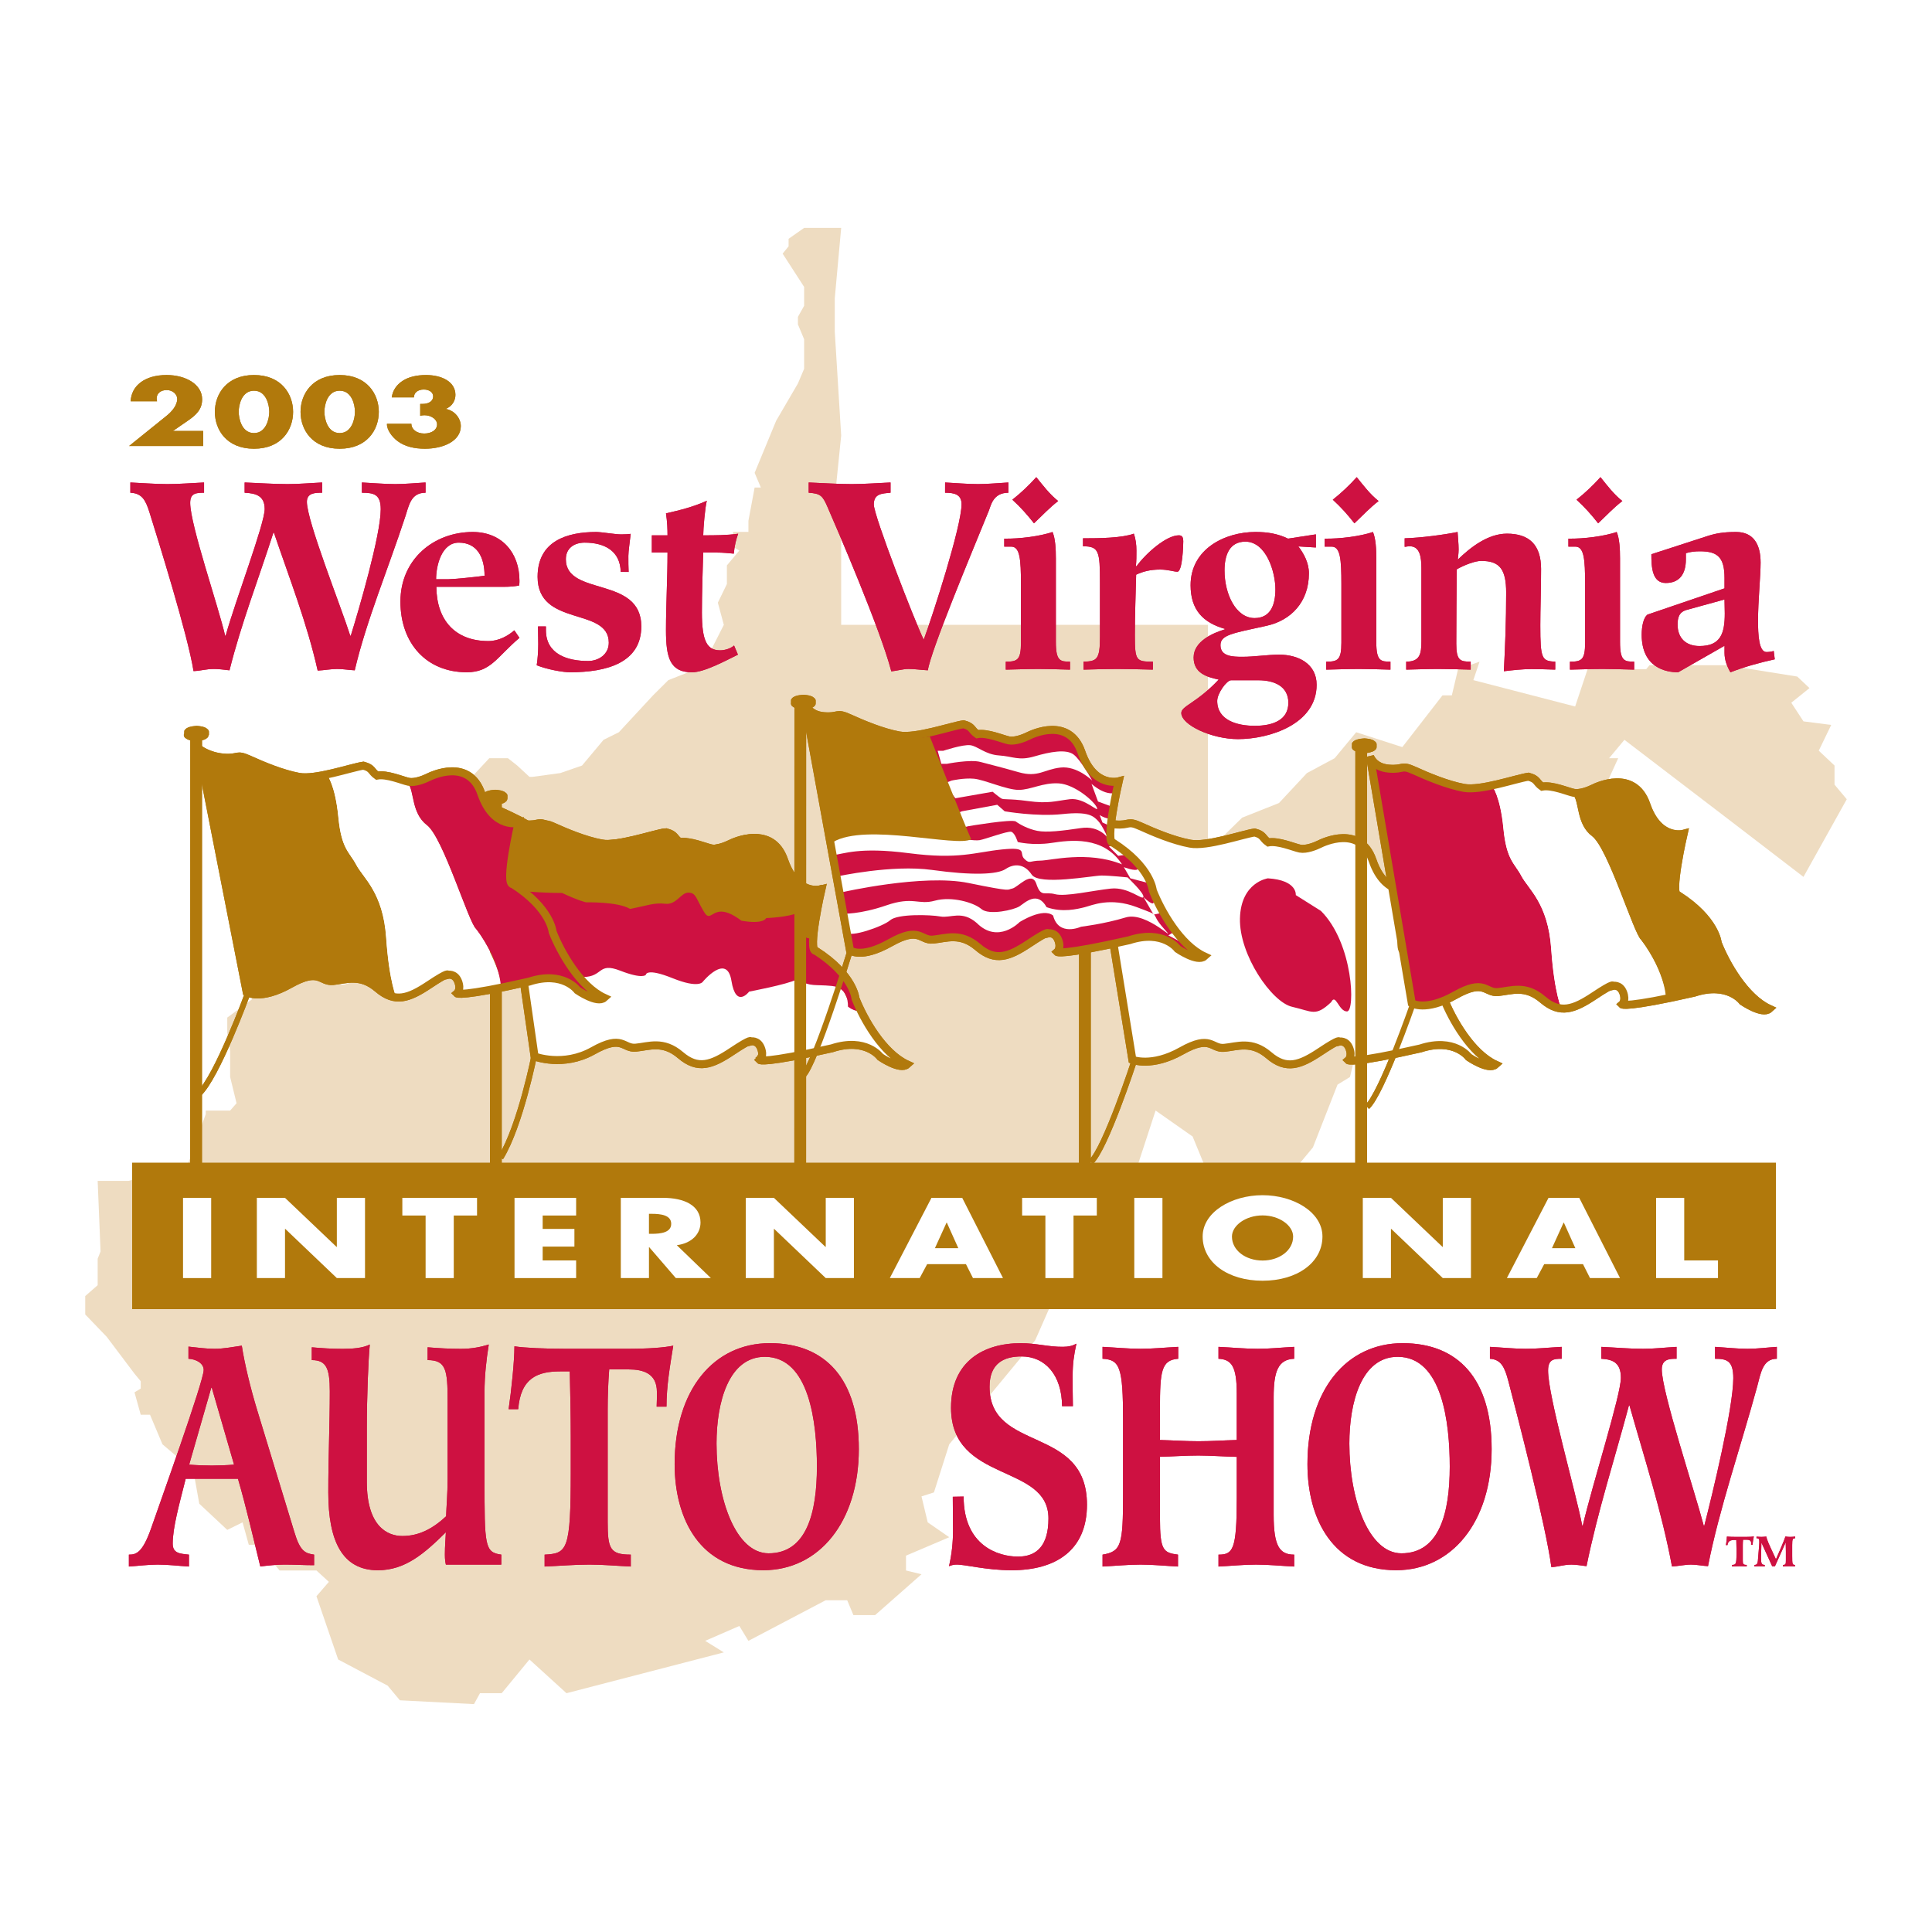 <?xml version="1.0" encoding="utf-8"?>
<!-- Generator: Adobe Illustrator 13.0.0, SVG Export Plug-In . SVG Version: 6.00 Build 14948)  -->
<!DOCTYPE svg PUBLIC "-//W3C//DTD SVG 1.0//EN" "http://www.w3.org/TR/2001/REC-SVG-20010904/DTD/svg10.dtd">
<svg version="1.0" id="Layer_1" xmlns="http://www.w3.org/2000/svg" xmlns:xlink="http://www.w3.org/1999/xlink" x="0px" y="0px"
	 width="192.756px" height="192.756px" viewBox="0 0 192.756 192.756" enable-background="new 0 0 192.756 192.756"
	 xml:space="preserve">
<g>
	<polygon fill-rule="evenodd" clip-rule="evenodd" fill="#FFFFFF" points="0,0 192.756,0 192.756,192.756 0,192.756 0,0 	"/>
	<polygon fill-rule="evenodd" clip-rule="evenodd" fill="#EEDCC1" points="183.031,78.282 183.031,76.378 181.459,74.894 
		182.7,72.327 179.933,71.971 178.717,70.111 180.533,68.652 179.313,67.5 176.62,67.07 172.255,66.372 164.564,66.372 
		164.24,66.768 158.392,66.768 157.152,70.487 146.996,67.856 147.495,66.372 147.615,66.016 146.602,66.372 145.469,66.768 
		144.849,69.379 143.915,69.379 139.909,74.539 135.307,73.055 133.159,75.646 130.392,77.13 127.604,80.118 123.929,81.577 
		120.518,84.92 120.518,66.372 120.518,62.341 83.925,62.341 83.925,52.335 83.286,49.748 83.925,43.456 83.286,33.099 
		83.286,29.756 83.925,22.737 80.229,22.737 78.678,23.825 78.678,24.577 78.082,25.305 80.229,28.628 80.229,30.507 79.609,31.616 
		79.609,32.367 80.229,33.851 80.229,36.793 79.609,38.258 77.438,41.978 75.29,47.176 75.91,48.64 75.29,48.64 74.67,51.958 
		74.67,53.067 73.143,53.067 73.143,54.57 73.763,54.926 72.522,56.411 72.522,58.271 71.62,60.129 72.216,62.341 70.356,66.016 
		69.926,66.372 69.449,66.768 66.681,67.856 65.151,69.379 61.745,73.055 60.218,73.811 58.07,76.378 55.898,77.13 53.13,77.506 
		52.823,77.506 51.604,76.378 50.676,75.646 48.816,75.646 46.361,78.282 46.361,79.741 45.142,81.577 42.354,80.85 41.422,81.577 
		40.826,83.436 39.895,84.168 39.274,85.276 39.274,88.62 38.678,89.327 37.126,90.08 37.126,91.207 38.678,92.69 38.058,94.531 
		38.678,95.658 37.126,95.282 35.887,95.658 35.578,97.85 34.358,98.226 33.431,98.226 32.812,97.85 33.738,95.282 32.812,93.798 
		30.665,93.066 29.425,91.963 26.349,94.531 25.128,99.709 22.674,101.524 22.674,103.009 22.962,104.888 22.962,107.454 
		23.601,110.071 22.962,110.799 20.527,110.799 20.527,111.155 18.667,116.358 13.651,117.61 12.82,117.817 9.744,117.817 
		10.032,124.855 9.744,125.587 9.744,128.224 8.504,129.308 8.504,131.143 10.651,133.378 13.419,137.053 14.04,137.805 
		14.04,138.537 13.419,138.913 14.04,141.148 14.967,141.148 16.208,144.096 19.286,146.708 19.882,150.026 22.674,152.638 
		24.201,151.886 24.821,154.122 25.749,154.122 25.749,155.205 26.349,155.938 27.276,155.938 27.897,156.688 31.573,156.688 
		32.812,157.821 31.573,159.256 33.738,165.568 38.678,168.179 39.895,169.639 47.289,170.019 47.888,168.931 50.055,168.931 
		52.823,165.568 56.519,168.931 72.216,164.859 70.356,163.708 73.763,162.224 74.67,163.708 82.377,159.657 84.526,159.657 
		85.145,161.14 87.311,161.14 91.938,157.064 90.392,156.688 90.392,155.205 94.707,153.37 92.559,151.886 91.938,149.294 
		93.179,148.9 94.707,144.096 103.273,133.734 103.818,132.5 106.039,127.467 109.758,124.855 108.832,123.372 111.907,121.16 
		115.294,110.799 118.988,113.391 120.209,116.358 127.604,118.569 130.992,114.475 133.446,108.212 134.687,107.454 
		135.307,104.888 136.232,103.384 136.232,101.524 137.454,101.524 139.001,100.417 143.321,103.384 144.203,100.417 
		146.996,96.366 149.163,96.366 150.69,94.531 154.078,92.69 153.459,91.207 158.993,86.009 157.771,84.92 159.301,82.333 
		158.392,82.333 161.448,75.646 160.541,75.646 162.068,73.811 172.229,81.577 176.62,84.945 179.933,87.487 184.252,79.741 
		183.031,78.282 	"/>
	<path fill-rule="evenodd" clip-rule="evenodd" fill="#CE1141" d="M94.292,48.138c1.104,0.054,2.183,0.16,3.287,0.16
		c1.002,0,2.027-0.106,3.03-0.16v1.022c-1.541,0-1.746,1.282-1.952,1.79c-1.797,4.408-5.777,13.919-6.085,15.925
		c-0.642-0.027-1.284-0.134-1.925-0.134c-0.566,0-1.156,0.188-1.721,0.241c-1.078-4.171-5.471-14.35-6.368-16.406
		c-0.488-1.122-0.693-1.335-1.875-1.416v-1.022c1.438,0.054,2.851,0.16,4.289,0.16c1.284,0,2.593-0.106,3.877-0.16v1.022
		C88,49.24,87.179,49.24,87.179,50.335c0,1.122,4.083,11.647,4.981,13.49c0.899-2.431,3.776-11.326,3.774-13.516
		c0-0.989-0.721-1.149-1.645-1.149L94.292,48.138L94.292,48.138z"/>
	<path fill-rule="evenodd" clip-rule="evenodd" fill="#CE1141" d="M106.757,66.81c-1.027-0.027-2.079-0.066-3.104-0.066
		c-1.101,0-2.202,0.04-3.307,0.066v-0.796c1.156,0,1.515-0.161,1.515-1.904V58.29c0-2.494-0.102-3.754-0.975-3.754h-0.693V53.74
		c1.539,0.027,3.589-0.24,4.818-0.663c0.282,0.669,0.333,1.686,0.333,2.648v8.332c0,1.904,0.438,1.957,1.413,1.957V66.81
		L106.757,66.81L106.757,66.81z M101.002,49.855c0.847-0.669,1.643-1.418,2.388-2.249c0.693,0.856,1.337,1.713,2.184,2.382
		c-0.874,0.669-1.617,1.473-2.413,2.222C102.49,51.354,101.824,50.604,101.002,49.855L101.002,49.855z"/>
	<polygon fill-rule="evenodd" clip-rule="evenodd" fill="#B1790C" points="109.781,79.771 109.776,79.697 109.752,79.632 
		109.714,79.563 109.658,79.509 109.59,79.451 109.516,79.396 109.433,79.343 109.325,79.303 109.216,79.265 109.103,79.234 
		108.971,79.21 108.838,79.191 108.706,79.175 108.568,79.166 108.432,79.175 108.293,79.191 108.165,79.205 108.033,79.229 
		107.915,79.259 107.808,79.289 107.689,79.333 107.601,79.381 107.516,79.431 107.453,79.485 107.394,79.554 107.345,79.607 
		107.326,79.678 107.321,79.745 107.321,79.81 107.321,79.962 107.312,80.021 107.321,80.09 107.335,80.158 107.37,80.222 
		107.418,80.291 107.477,80.334 107.557,80.389 107.641,80.443 107.658,80.452 107.65,121.345 108.824,122.273 108.828,80.618 
		108.896,80.609 109.025,80.585 109.147,80.555 109.262,80.517 109.369,80.487 109.473,80.433 109.551,80.389 109.625,80.325 
		109.694,80.266 109.727,80.212 109.763,80.143 109.776,80.074 109.776,80.061 109.781,80.056 109.781,79.771 	"/>
	<path fill="none" stroke="#B1790C" stroke-width="0.557" stroke-miterlimit="2.613" d="M113.152,105.866
		c0,0-2.858,8.743-4.316,10.068"/>
	
		<path fill-rule="evenodd" clip-rule="evenodd" fill="#FFFFFF" stroke="#B1790C" stroke-width="0.796" stroke-miterlimit="2.613" d="
		M108.943,80.913l4.036,24.821c0,0,1.919,0.791,4.891-0.882c2.973-1.672,2.973-0.186,4.273-0.31
		c1.299-0.124,2.724-0.743,4.458,0.743c1.733,1.486,3.096,0.991,5.139-0.371c2.043-1.363,1.856-0.991,1.856-0.991
		s0.705-0.178,1.029,0.659c0.325,0.835-0.1,1.199-0.1,1.199s0.372,0.371,7.183-1.177c3.406-1.114,4.83,0.866,4.83,0.866
		s1.981,1.362,2.663,0.743c-2.415-1.114-4.336-4.52-5.14-6.563c0,0-0.187-2.353-3.964-4.767c-0.867,0.062,0.559-6.13,0.559-6.13
		s-2.477,0.682-3.715-2.91c-1.238-3.592-4.954-1.796-5.325-1.609c-0.372,0.185-1.3,0.557-1.92,0.433
		c-0.62-0.125-2.167-0.805-3.157-0.619c-0.618-0.433-0.435-0.743-1.362-0.991c-1.239,0.185-4.768,1.424-6.441,1.115
		c-1.67-0.31-3.59-1.115-4.952-1.734c-1.362-0.62-0.991-0.062-2.538-0.186C109.699,82.128,108.943,80.913,108.943,80.913
		L108.943,80.913z"/>
	<path fill-rule="evenodd" clip-rule="evenodd" fill="#CE1141" d="M126.497,87.631c0,0-2.694,0.371-2.786,3.993
		c-0.094,3.623,3.156,8.359,5.2,8.824c2.044,0.464,2.323,1.021,3.901-0.465c0.464-0.928,0.743,0.929,1.579,0.929
		c0.835,0,0.65-6.78-2.601-10.03c-0.743-0.465-2.509-1.58-2.509-1.58S129.468,87.817,126.497,87.631L126.497,87.631z"/>
	<polygon fill-rule="evenodd" clip-rule="evenodd" fill="#B1790C" points="51.12,81.131 50.78,80.94 51.12,81.131 	"/>
	<polygon fill-rule="evenodd" clip-rule="evenodd" fill="#B1790C" points="50.624,79.326 50.599,79.262 50.56,79.192 50.506,79.138 
		50.436,79.08 50.362,79.025 50.279,78.971 50.172,78.932 50.064,78.893 49.95,78.863 49.817,78.839 49.685,78.819 49.553,78.804 
		49.415,78.794 49.277,78.804 49.14,78.819 49.012,78.834 48.881,78.858 48.763,78.888 48.653,78.917 48.535,78.961 48.448,79.01 
		48.363,79.06 48.301,79.114 48.24,79.183 48.192,79.237 48.173,79.306 48.167,79.374 48.167,79.438 48.167,79.58 48.155,79.618 
		48.145,79.678 48.155,79.746 48.171,79.814 48.204,79.878 48.254,79.948 48.312,79.991 48.391,80.045 48.475,80.1 48.574,80.144 
		48.686,80.188 48.804,80.223 48.893,80.238 48.884,118.931 50.058,118.887 50.061,80.185 50.096,80.172 50.203,80.144 
		50.308,80.09 50.386,80.045 50.459,79.981 50.528,79.923 50.562,79.869 50.597,79.799 50.611,79.731 50.611,79.706 50.628,79.684 
		50.628,79.399 50.624,79.326 	"/>
	<path fill="none" stroke="#B1790C" stroke-width="0.557" stroke-miterlimit="2.613" d="M53.33,105.163c0,0-1.4,7.137-3.383,10.35
		"/>
	
		<path fill-rule="evenodd" clip-rule="evenodd" fill="#B1790C" stroke="#B1790C" stroke-width="0.372" stroke-miterlimit="2.613" d="
		M49.814,80.881l3.339,24.32c0,0,2.857,1.104,5.83-0.569c2.971-1.672,2.971-0.187,4.271-0.31c1.301-0.124,2.725-0.743,4.458,0.743
		c1.734,1.486,3.097,0.991,5.14-0.371c2.043-1.362,1.857-0.991,1.857-0.991s0.705-0.178,1.029,0.658
		c0.325,0.836-0.099,1.2-0.099,1.2s0.37,0.37,7.182-1.177c3.405-1.114,4.828,0.866,4.828,0.866s1.984,1.362,2.665,0.743
		c-2.416-1.114-4.334-4.521-5.14-6.563c0,0-0.186-2.353-3.962-4.768c-0.867,0.062,0.557-6.13,0.557-6.13s-2.477,0.681-3.715-2.91
		c-1.239-3.591-4.954-1.795-5.325-1.61c-0.372,0.186-1.3,0.557-1.919,0.434c-0.62-0.124-2.167-0.805-3.158-0.619
		c-0.62-0.434-0.434-0.744-1.363-0.991c-1.237,0.185-4.768,1.424-6.439,1.114c-1.672-0.31-3.59-1.114-4.953-1.733
		c-1.362-0.62-0.991-0.062-2.54-0.186C50.809,81.908,49.814,80.881,49.814,80.881L49.814,80.881z"/>
	<path fill-rule="evenodd" clip-rule="evenodd" fill="#FFFFFF" d="M52.273,97.104l6.41,0.187l1.951-1.394l3.158,1.207l0.928-0.835
		l4.737,1.487l2.6-2.043l1.858,2.878l5.201-1.949l2.602,1.021l2.229,0.743l0.928,1.951c0,0-0.184,0.278,0.836,0.557
		c1.022,0.278,0.465,0.278,0.465,0.278s2.415,4.645,4.458,4.923c-1.022,0.093-1.58,0.836-3.716-1.021c0,0-0.278-1.115-4.272-0.278
		c-3.994,0.835-6.687,1.115-6.687,1.115s0.65-3.438-2.787-1.115c-3.438,2.321-4.921,1.207-5.759,0.371
		c-1.581-1.582-4.458-0.093-5.293-0.929c-1.858-0.743-5.202,1.579-5.202,1.579s-2.786,0.278-3.437-0.279
		C52.833,104.999,52.273,97.104,52.273,97.104L52.273,97.104z"/>
	<path fill-rule="evenodd" clip-rule="evenodd" fill="#CE1141" d="M51.438,88.838c0,0,2.321,0.255,4.643,0.255
		c1.735,0.813,2.407,0.934,2.407,0.934s3.147-0.082,4.365,0.653c1.717-0.316,2.376-0.643,3.515-0.511
		c1.139,0.132,1.578-1.147,2.333-1.111c0.756,0.036,0.702,0.521,1.53,1.909c0.828,1.389,0.809-1.319,3.74,0.892
		c2.266,0.393,2.469-0.263,2.469-0.263s2.283-0.069,3.316-0.589c1.032-0.521,0.347,2.192,0.347,2.192s0.5,0.817,1.057,0.167
		c0.558-0.65-0.492,1.031,0.467,1.781c0.959,0.75,3.293,1.21,4.177,5.673c-0.512,0.181-1.208-0.395-1.208-0.395
		S84.748,98.544,83,98.37c-1.747-0.175-2.023,0.119-3.513-0.639c-1.002,0.498-4.748,1.203-4.748,1.203s-1.308,1.745-1.763-1.075
		c-0.455-2.822-2.849,0.082-2.849,0.082s-0.363,0.727-3.024-0.346c-2.662-1.072-2.668-0.336-2.668-0.336s-0.291,0.466-2.556-0.414
		c-2.267-0.879-1.662,0.617-3.708,0.633c-2.045,0.015-5.897-0.188-5.897-0.188L51.438,88.838L51.438,88.838z"/>
	<path fill="none" stroke="#B1790C" stroke-width="0.796" stroke-miterlimit="2.613" d="M49.814,80.881l3.521,24.524
		c0,0,2.857,1.104,5.829-0.568c2.972-1.673,2.972-0.186,4.272-0.311c1.301-0.123,2.725-0.742,4.458,0.743
		c1.735,1.486,3.097,0.991,5.139-0.371c2.044-1.362,1.858-0.991,1.858-0.991s0.705-0.178,1.029,0.658
		c0.326,0.836-0.1,1.199-0.1,1.199s0.371,0.372,7.183-1.176c3.405-1.114,4.828,0.866,4.828,0.866s1.983,1.362,2.664,0.743
		c-2.415-1.113-4.334-4.52-5.139-6.563c0,0-0.186-2.352-3.963-4.767c-0.866,0.062,0.557-6.13,0.557-6.13s-2.477,0.681-3.714-2.91
		c-1.239-3.591-4.954-1.795-5.326-1.61c-0.372,0.187-1.301,0.558-1.918,0.434c-0.621-0.124-2.169-0.805-3.158-0.619
		c-0.62-0.434-0.434-0.744-1.363-0.991c-1.237,0.186-4.768,1.424-6.439,1.115c-1.673-0.31-3.59-1.115-4.953-1.734
		c-1.363-0.619-1.225,0.641-2.541-0.186C51.727,81.725,49.814,80.881,49.814,80.881L49.814,80.881z"/>
	<polygon fill-rule="evenodd" clip-rule="evenodd" fill="#B1790C" points="20.844,73.026 20.84,72.952 20.814,72.889 20.775,72.82 
		20.722,72.765 20.652,72.707 20.579,72.652 20.494,72.599 20.388,72.559 20.279,72.521 20.166,72.489 20.034,72.466 19.901,72.446 
		19.768,72.432 19.631,72.421 19.493,72.432 19.356,72.446 19.229,72.461 19.096,72.485 18.978,72.515 18.869,72.543 18.753,72.588 
		18.664,72.637 18.579,72.687 18.517,72.742 18.456,72.809 18.409,72.864 18.39,72.933 18.383,73.001 18.383,73.064 18.383,73.183 
		18.368,73.201 18.349,73.265 18.339,73.324 18.349,73.394 18.365,73.462 18.397,73.526 18.448,73.595 18.506,73.638 18.585,73.692 
		18.668,73.747 18.768,73.792 18.88,73.835 18.985,73.867 18.977,118.935 20.15,119.076 20.155,73.864 20.176,73.859 20.29,73.82 
		20.397,73.792 20.502,73.736 20.58,73.692 20.653,73.628 20.722,73.57 20.756,73.515 20.791,73.446 20.805,73.378 20.805,73.362 
		20.844,73.311 20.844,73.026 	"/>
	<path fill-rule="evenodd" clip-rule="evenodd" fill="#B1790C" d="M32.644,77.331c-1.051,0.224-2.084,0.368-2.788,0.238
		c-1.673-0.31-3.592-1.115-4.953-1.734c-1.363-0.62-0.992-0.062-2.541-0.186c-1.547-0.123-2.608-0.966-2.608-0.966l4.9,24.372
		c0,0,1.363,0.866,4.333-0.806c2.973-1.672,2.973-0.186,4.273-0.31c1.301-0.124,2.74-0.761,4.458,0.743
		c0.496,0.433,0.125,0.681,1.858,0.929c0,0-0.744-1.548-1.052-6.069c-0.31-4.52-2.292-5.943-2.973-7.244
		c-0.681-1.3-1.486-1.548-1.795-4.768C33.447,78.312,32.644,77.331,32.644,77.331L32.644,77.331z"/>
	<path fill-rule="evenodd" clip-rule="evenodd" fill="#FFFFFF" d="M39.577,99.612c0,0-0.744-1.548-1.052-6.069
		c-0.31-4.52-2.292-5.943-2.973-7.244c-0.681-1.3-1.486-1.548-1.795-4.768c-0.31-3.219-1.113-4.2-1.113-4.2l3.466-0.876
		c0,0,0.99,0.929,1.424,0.929c0.434,0,2.476,0,3.158,0.806c0.682,0.804,0.311,2.971,1.921,4.209
		c1.609,1.239,4.147,9.722,4.891,10.341c0.743,0.619,3.201,5.627,2.29,5.882c-0.882,0.248-3.622,0.674-3.995,0.55
		c-0.045-0.232-0.136-1.404-0.116-1.37c-0.288-0.482-1.029-0.542-1.029-0.542s-4.458,3.158-4.891,2.291L39.577,99.612L39.577,99.612
		z"/>
	<path fill-rule="evenodd" clip-rule="evenodd" fill="#CE1141" d="M49.979,98.684c0,0,0.125-2.539-2.487-6.03
		c-0.741-0.619-3.28-9.102-4.89-10.339c-1.61-1.239-1.239-3.406-1.919-4.211c0,0,2.298-0.781,3.97-1.091s3.327,1.125,3.592,2.911
		c0.247,1.671,2.91,2.724,3.406,2.291c0.495-0.434-0.93,4.52-0.744,5.263c0.185,0.743,4.209,3.22,4.953,7.245
		c1.611,3.405,4.458,4.892,4.458,4.892s-1.301,0.743-3.839-1.672C54.994,96.949,49.979,98.684,49.979,98.684L49.979,98.684z"/>
	<path fill="none" stroke="#B1790C" stroke-width="0.796" stroke-miterlimit="2.613" d="M19.854,74.718l4.762,24.275
		c0,0,1.362,0.866,4.333-0.805c2.972-1.672,2.972-0.187,4.273-0.311c1.299-0.123,2.724-0.743,4.458,0.743
		c1.732,1.486,3.095,0.991,5.138-0.371c2.044-1.363,1.858-0.991,1.858-0.991s0.705-0.178,1.029,0.658
		c0.325,0.836-0.101,1.199-0.101,1.199s0.371,0.372,7.182-1.176c3.405-1.115,4.83,0.867,4.83,0.867s1.981,1.362,2.663,0.742
		c-2.414-1.115-4.334-4.52-5.14-6.563c0,0-0.185-2.354-3.962-4.768c-0.867,0.062,0.557-6.13,0.557-6.13s-2.477,0.681-3.715-2.91
		c-1.238-3.591-4.954-1.795-5.325-1.609c-0.371,0.185-1.3,0.557-1.92,0.433c-0.619-0.125-2.166-0.805-3.157-0.619
		c-0.62-0.434-0.433-0.743-1.362-0.991c-1.239,0.186-4.768,1.424-6.439,1.115c-1.672-0.311-3.592-1.115-4.955-1.734
		s-0.99-0.062-2.538-0.186C20.777,75.464,19.854,74.718,19.854,74.718L19.854,74.718z"/>
	<path fill="none" stroke="#B1790C" stroke-width="0.557" stroke-miterlimit="2.613" d="M24.703,99.134
		c0,0-3.054,8.354-4.875,10.01"/>
	<polygon fill-rule="evenodd" clip-rule="evenodd" fill="#B1790C" points="137.344,74.274 137.34,74.2 137.314,74.137 
		137.275,74.067 137.222,74.013 137.152,73.954 137.079,73.9 136.995,73.846 136.888,73.807 136.781,73.768 136.667,73.737 
		136.533,73.714 136.402,73.695 136.269,73.68 136.131,73.669 135.994,73.68 135.855,73.695 135.729,73.708 135.595,73.733 
		135.479,73.763 135.37,73.792 135.252,73.836 135.164,73.885 135.08,73.935 135.017,73.989 134.957,74.057 134.908,74.111 
		134.889,74.181 134.885,74.249 134.885,74.312 134.885,74.466 134.875,74.524 134.885,74.593 134.898,74.662 134.933,74.725 
		134.982,74.795 135.04,74.838 135.12,74.893 135.203,74.946 135.223,74.955 135.213,120.406 136.388,119.435 136.392,75.121 
		136.461,75.113 136.589,75.09 136.711,75.059 136.824,75.02 136.933,74.99 137.036,74.937 137.114,74.893 137.188,74.828 
		137.257,74.77 137.289,74.715 137.325,74.646 137.34,74.578 137.34,74.565 137.344,74.559 137.344,74.274 	"/>
	<path fill-rule="evenodd" clip-rule="evenodd" fill="#CE1141" d="M148.879,78.432c-1.052,0.224-2.084,0.368-2.787,0.238
		c-1.672-0.31-3.592-1.115-4.953-1.733c-1.363-0.619-0.99-0.062-2.539-0.186c-1.549-0.124-1.919-1.3-1.919-1.3l4.21,24.705
		c0,0,1.362,0.866,4.334-0.805c2.972-1.672,2.972-0.186,4.272-0.31c1.3-0.125,2.739-0.761,4.457,0.743
		c0.496,0.433,0.124,0.681,1.857,0.929c0,0-0.741-1.548-1.052-6.069c-0.31-4.52-2.29-5.944-2.971-7.244
		c-0.682-1.3-1.487-1.548-1.798-4.768C149.683,79.413,148.879,78.432,148.879,78.432L148.879,78.432z"/>
	<path fill-rule="evenodd" clip-rule="evenodd" fill="#FFFFFF" d="M155.812,100.713c0,0-0.741-1.548-1.052-6.069
		c-0.31-4.52-2.29-5.944-2.971-7.244c-0.682-1.3-1.487-1.548-1.798-4.768c-0.309-3.22-1.112-4.201-1.112-4.201l3.467-0.877
		c0,0,0.99,0.929,1.423,0.929c0.434,0,2.478,0,3.158,0.805c0.683,0.804,0.31,2.972,1.919,4.21c1.61,1.238,4.149,9.721,4.893,10.34
		c0.742,0.62,3.201,5.626,2.291,5.882c-0.883,0.248-3.623,0.673-3.995,0.55c-0.044-0.231-0.136-1.404-0.114-1.37
		c-0.29-0.483-1.029-0.542-1.029-0.542s-4.458,3.158-4.893,2.291L155.812,100.713L155.812,100.713z"/>
	<path fill-rule="evenodd" clip-rule="evenodd" fill="#B1790C" d="M166.214,99.784c0,0,0.125-2.539-2.484-6.029
		c-0.743-0.62-3.281-9.102-4.892-10.341c-1.609-1.239-1.238-3.405-1.92-4.211c0,0,2.3-0.781,3.973-1.09
		c1.671-0.311,3.326,1.124,3.59,2.91c0.248,1.672,2.911,2.725,3.406,2.291c0.495-0.434-0.93,4.52-0.743,5.263
		c0.187,0.743,4.21,3.22,4.954,7.245c1.609,3.406,4.458,4.892,4.458,4.892s-1.301,0.742-3.84-1.672
		C171.23,98.05,166.214,99.784,166.214,99.784L166.214,99.784z"/>
	<path fill="none" stroke="#B1790C" stroke-width="0.796" stroke-miterlimit="2.613" d="M136.681,75.45l4.172,24.643
		c0,0,1.362,0.867,4.334-0.805c2.973-1.672,2.973-0.186,4.272-0.31c1.3-0.123,2.725-0.742,4.458,0.743s3.096,0.991,5.139-0.371
		s1.856-0.991,1.856-0.991s0.705-0.178,1.031,0.657c0.323,0.837-0.102,1.199-0.102,1.199s0.371,0.373,7.183-1.175
		c3.405-1.115,4.83,0.866,4.83,0.866s1.982,1.362,2.663,0.743c-2.416-1.114-4.336-4.52-5.139-6.563c0,0-0.186-2.353-3.963-4.769
		c-0.868,0.062,0.557-6.129,0.557-6.129s-2.478,0.681-3.715-2.91c-1.239-3.592-4.954-1.796-5.325-1.61
		c-0.372,0.187-1.302,0.558-1.92,0.434c-0.619-0.124-2.167-0.806-3.158-0.619c-0.619-0.434-0.434-0.743-1.362-0.991
		c-1.238,0.185-4.767,1.424-6.439,1.115c-1.672-0.311-3.591-1.115-4.954-1.734c-1.362-0.619-0.99-0.062-2.537-0.187
		C137.013,76.564,136.681,75.45,136.681,75.45L136.681,75.45z"/>
	<path fill="none" stroke="#B1790C" stroke-width="0.557" stroke-miterlimit="2.613" d="M140.938,100.234
		c0,0-3.08,8.878-4.538,10.203"/>
	<polygon fill-rule="evenodd" clip-rule="evenodd" fill="#B1790C" points="81.381,69.921 81.376,69.848 81.352,69.784 
		81.313,69.714 81.259,69.66 81.189,69.602 81.115,69.548 81.033,69.494 80.926,69.455 80.817,69.415 80.704,69.385 80.571,69.361 
		80.438,69.342 80.306,69.327 80.169,69.317 80.031,69.327 79.895,69.342 79.765,69.356 79.633,69.38 79.516,69.41 79.407,69.439 
		79.289,69.483 79.202,69.532 79.116,69.582 79.053,69.636 78.995,69.705 78.946,69.758 78.926,69.828 78.921,69.896 78.921,69.96 
		78.921,70.113 78.911,70.171 78.921,70.241 78.936,70.309 78.969,70.373 79.02,70.442 79.078,70.485 79.157,70.54 79.24,70.594 
		79.26,70.602 79.25,118.282 80.424,118.426 80.429,71.711 80.401,70.771 80.498,70.76 80.625,70.737 80.748,70.707 80.862,70.667 
		80.969,70.638 81.073,70.584 81.151,70.54 81.225,70.476 81.294,70.417 81.328,70.363 81.363,70.294 81.376,70.226 81.376,70.211 
		81.381,70.207 81.381,69.921 	"/>
	<path fill="none" stroke="#B1790C" stroke-width="0.557" stroke-miterlimit="2.613" d="M84.785,94.956
		c0,0-3.445,11.244-4.674,12.36"/>
	
		<path fill-rule="evenodd" clip-rule="evenodd" fill="#CE1141" stroke="#B1790C" stroke-width="0.372" stroke-miterlimit="2.613" d="
		M80.32,70.309l4.484,24.59c0,0,1.05,0.92,4.023-0.751c2.972-1.672,2.972-0.186,4.271-0.31c1.301-0.124,2.725-0.743,4.459,0.743
		c1.733,1.487,3.096,0.991,5.139-0.371c2.044-1.362,1.857-0.991,1.857-0.991s0.704-0.178,1.029,0.658c0.325,0.835-0.1,1.2-0.1,1.2
		s0.37,0.372,7.182-1.177c3.406-1.114,4.83,0.867,4.83,0.867s1.981,1.362,2.662,0.743c-2.416-1.114-4.335-4.52-5.139-6.563
		c0,0-0.187-2.353-3.962-4.768c-0.868,0.062,0.556-6.13,0.556-6.13s-2.476,0.682-3.715-2.91c-1.239-3.591-4.954-1.796-5.325-1.609
		c-0.371,0.185-1.3,0.557-1.919,0.433c-0.619-0.124-2.168-0.805-3.158-0.619c-0.62-0.434-0.434-0.743-1.362-0.99
		c-1.238,0.186-4.767,1.424-6.44,1.114c-1.672-0.31-3.591-1.114-4.954-1.734c-1.362-0.619-0.99-0.062-2.539-0.186
		C80.653,71.424,80.32,70.309,80.32,70.309L80.32,70.309z"/>
	<path fill-rule="evenodd" clip-rule="evenodd" fill="#FFFFFF" d="M94.109,74.906c0,0,1.951-0.649,2.694-0.557
		c0.742,0.093,1.485,0.929,2.879,1.022c1.393,0.093,1.949,0.557,3.528,0.093c1.578-0.465,3.158-0.744,3.901-0.186
		c0.742,0.557,1.856,2.6,1.856,2.6s-1.485-1.485-3.157-1.3c-1.672,0.187-2.229,1.022-4.18,0.465
		c-1.949-0.558-2.786-0.743-3.807-1.022c-1.022-0.279-3.346,0.185-3.346,0.185h-0.557l-0.371-1.3H94.109L94.109,74.906z"/>
	<path fill-rule="evenodd" clip-rule="evenodd" fill="#FFFFFF" d="M108.899,78.203c0,0,1.579,1.486,2.787,0.743
		c-0.766,0.47-0.371,1.672-0.371,1.672l-1.766-0.65L108.899,78.203L108.899,78.203z"/>
	<path fill-rule="evenodd" clip-rule="evenodd" fill="#FFFFFF" d="M94.944,77.878c0,0,1.208-0.278,2.23-0.185
		c1.021,0.092,3.25,1.114,4.458,1.114s2.414-0.743,3.994-0.65c1.579,0.093,3.529,1.765,3.808,2.415
		c0.279,0.65-1.208-1.021-2.692-0.836c-1.486,0.186-2.136,0.464-4.18,0.186c-2.043-0.279-2.415-0.093-2.693-0.279
		c-0.28-0.186-0.836-0.65-0.836-0.65l-3.716,0.65l-1.114-1.486L94.944,77.878L94.944,77.878z"/>
	<path fill-rule="evenodd" clip-rule="evenodd" fill="#FFFFFF" d="M95.967,80.943l3.528-0.65l0.743,0.65
		c0,0,3.157,0.558,5.759,0.279c2.601-0.279,3.066,0.186,3.529,0.65c0.465,0.464,1.022,1.764,1.022,1.764s-0.836-1.3-2.694-1.021
		c-1.857,0.278-3.436,0.464-4.365,0.278c-0.928-0.186-1.765-0.65-2.135-0.928c-0.373-0.279-4.737,0.464-4.737,0.464l-0.743,0.186
		l-0.558-1.394L95.967,80.943L95.967,80.943z"/>
	<path fill-rule="evenodd" clip-rule="evenodd" fill="#FFFFFF" d="M109.713,81.315c0,0,0.868,0.588,1.484,0.279
		c-0.653,0.327-0.394,0.836-0.394,0.836l-0.812-0.371L109.713,81.315L109.713,81.315z"/>
	<path fill-rule="evenodd" clip-rule="evenodd" fill="#FFFFFF" d="M95.781,83.637c0,0,1.394,0.279,1.95,0.186
		c0.558-0.094,2.788-0.929,3.158-0.836c0.372,0.093,0.65,1.021,0.65,1.021s1.486,0.372,3.344,0.094
		c1.858-0.279,5.201-0.743,7.059,2.136c-3.436-1.394-7.152-0.372-8.173-0.372c-1.022,0-1.022,0.372-1.58-0.186
		c-0.557-0.558,0.466-1.208-2.229-0.929c-2.693,0.278-4.272,1.021-9.288,0.371c-5.014-0.65-6.501,0.093-7.521,0.186
		c-1.022,0.093,0.186-2.693,0.186-2.693L95.781,83.637L95.781,83.637z"/>
	<polygon fill-rule="evenodd" clip-rule="evenodd" fill="#FFFFFF" points="110.638,84.458 111.382,84.179 112.867,85.201 
		111.565,85.386 110.638,84.458 	"/>
	<path fill-rule="evenodd" clip-rule="evenodd" fill="#FFFFFF" d="M112.127,86.516c0,0,1.207,0.465,1.394,0.186
		c0.187-0.278,1.021,1.393,1.021,1.393l-1.765-0.464L112.127,86.516L112.127,86.516z"/>
	<path fill-rule="evenodd" clip-rule="evenodd" fill="#FFFFFF" d="M83.521,87.445c0,0,5.479-1.207,9.473-0.65
		c3.994,0.557,6.501,0.465,7.338-0.093c0.836-0.557,1.856-0.557,2.601,0.558c0.742,1.114,6.131,0.092,6.965,0.092
		c0.836,0,2.603,0.187,2.603,0.187s1.671,1.579,1.577,1.951c-0.093,0.372-1.486-1.022-3.25-0.836
		c-1.764,0.186-4.551,0.836-5.572,0.557c-1.022-0.279-1.394,0.372-1.859-1.022c-0.463-1.393-1.856,0.373-2.414,0.465
		c-0.557,0.093,0.187,0.372-4.364-0.558c-4.552-0.928-12.632,0.929-12.632,0.929L83.521,87.445L83.521,87.445z"/>
	<path fill-rule="evenodd" clip-rule="evenodd" fill="#FFFFFF" d="M84.078,91.16c0,0,1.673,0.093,4.366-0.836
		c2.693-0.928,3.159,0,4.829-0.463c1.672-0.465,3.902,0.186,4.644,0.835c0.744,0.65,3.252,0.093,3.809-0.279
		c0.559-0.371,1.765-1.579,2.694,0.093c1.578,0.558,3.064,0.186,3.807,0c0.743-0.186,2.508-1.021,5.201,0
		c2.693,1.021,1.115,0.372,2.693,2.137c1.579,1.765-1.672-1.765-3.807-1.115c-2.136,0.651-4.459,0.929-4.459,0.929
		s-2.229,1.021-2.786-1.115c-1.022-0.836-3.344,0.65-3.344,0.65s-2.137,2.229-4.272,0.093c-1.486-1.3-2.6-0.465-3.623-0.65
		c-1.021-0.186-4.272-0.279-5.016,0.371c-0.742,0.65-4.086,1.765-4.272,1.208C84.358,92.46,84.078,91.16,84.078,91.16L84.078,91.16z
		"/>
	<path fill-rule="evenodd" clip-rule="evenodd" fill="#FFFFFF" d="M114.077,89.489c0,0,0.93,0.928,1.022,0.557
		c0.093-0.372,0.835,1.021,0.835,1.021l-0.835,0.186L114.077,89.489L114.077,89.489z"/>
	<polygon fill-rule="evenodd" clip-rule="evenodd" fill="#FFFFFF" points="116.563,93.32 117.027,93.041 117.955,94.062 
		116.563,93.32 	"/>
	<path fill-rule="evenodd" clip-rule="evenodd" fill="#B1790C" d="M80.367,71.105c0,0,1.123,0.518,3.761,0.648
		c2.638,0.13,5.062,2.22,6.611,2.01c1.546-0.209,2.03-0.279,2.03-0.279s3.528,8.953,4.125,10.245
		c-1.414,0.841-10.496-1.67-13.781,0.286L80.367,71.105L80.367,71.105z"/>
	<path fill="none" stroke="#B1790C" stroke-width="0.796" stroke-miterlimit="2.613" d="M80.32,70.216l4.484,24.59
		c0,0,1.05,0.92,4.023-0.752c2.972-1.672,2.972-0.186,4.271-0.31c1.301-0.124,2.725-0.743,4.459,0.743
		c1.733,1.486,3.096,0.991,5.139-0.371c2.044-1.362,1.857-0.991,1.857-0.991s0.704-0.178,1.029,0.658c0.325,0.836-0.1,1.2-0.1,1.2
		s0.37,0.372,7.182-1.176c3.406-1.114,4.83,0.867,4.83,0.867s1.981,1.362,2.662,0.743c-2.416-1.115-4.335-4.52-5.139-6.563
		c0,0-0.187-2.354-3.962-4.768c-0.868,0.062,0.556-6.13,0.556-6.13s-2.476,0.681-3.715-2.91c-1.239-3.592-4.954-1.796-5.325-1.61
		c-0.371,0.186-1.3,0.558-1.919,0.434s-2.168-0.805-3.158-0.62c-0.62-0.433-0.434-0.742-1.362-0.99
		c-1.238,0.186-4.767,1.423-6.44,1.114c-1.672-0.31-3.591-1.114-4.954-1.733c-1.362-0.62-0.99-0.062-2.539-0.187
		C80.653,71.331,80.32,70.216,80.32,70.216L80.32,70.216z"/>
	<polygon fill-rule="evenodd" clip-rule="evenodd" fill="#B1790C" points="177.182,130.61 177.182,116.016 13.186,116.016 
		13.186,130.61 177.182,130.61 	"/>
	<path fill-rule="evenodd" clip-rule="evenodd" fill="#CE1141" d="M21.08,138.449h0.049l2.222,7.676
		c-0.649,0.062-1.698,0.093-2.222,0.093c-0.555,0-1.605-0.031-2.255-0.093L21.08,138.449L21.08,138.449L21.08,138.449z
		 M23.742,147.538c0.832,2.854,1.504,5.819,2.228,8.749c0.8-0.094,1.624-0.188,2.424-0.188c0.972,0,1.97,0.062,2.944,0.062
		l0.001-1.055c-0.873-0.125-1.397-0.312-1.971-2.251l-3.695-12.119c-0.675-2.211-1.273-4.671-1.549-6.478
		c-0.898,0.126-1.796,0.312-2.72,0.312c-0.855,0-1.73-0.124-2.603-0.218v1.213c0.747,0.033,1.521,0.438,1.521,1.122
		c0,1.122-4.491,13.603-5.19,15.636c-0.899,2.627-1.549,2.783-2.274,2.783v1.188c0.95-0.062,1.924-0.193,2.874-0.193
		c1.048,0,2.072,0.131,3.119,0.193v-1.188c-0.898-0.093-1.621-0.125-1.621-1.095c0-1.594,0.649-3.909,1.297-6.475H23.742
		L23.742,147.538z"/>
	<path fill-rule="evenodd" clip-rule="evenodd" fill="#CE1141" d="M48.342,147.584c0,6.616,0,7.303,1.673,7.521v0.995h-5.53
		c-0.049-0.218-0.1-0.497-0.1-0.995c0-0.873,0.074-1.622,0.1-2.231c-2.171,2.145-4.068,3.79-6.789,3.79
		c-3.545,0-4.942-2.919-4.942-7.757c0-3.653,0.15-6.713,0.15-10.085c0-2.312-0.35-3.124-1.798-3.124v-1.279
		c1.023,0.094,2.045,0.156,3.069,0.156c0.924,0,1.998-0.062,2.721-0.434c-0.148,1.436-0.298,5.274-0.298,8.364v5.341
		c0,4.434,2.045,5.401,3.543,5.401c1.647,0,3.02-0.718,4.367-1.967c0.024-0.906,0.15-2.154,0.15-3.778v-7.744
		c0-3.061-0.15-4.061-1.996-4.061v-1.279c1.098,0.094,2.221,0.156,3.315,0.156c1.095,0,2.015-0.187,2.788-0.434
		c-0.25,1.561-0.425,3.152-0.425,4.74V147.584L48.342,147.584z"/>
	<path fill-rule="evenodd" clip-rule="evenodd" fill="#CE1141" d="M54.336,155.107c2.262-0.124,2.609-0.405,2.609-8.299v-3.432
		c0-2.184-0.049-4.493-0.099-6.553H55.9c-2.26,0-3.951,0.656-4.198,3.769h-0.957c0.277-1.872,0.579-4.774,0.579-6.271
		c0.973,0.156,3.035,0.249,5.198,0.249h5.909c2.357,0,3.838-0.124,4.739-0.312c-0.325,2.027-0.675,4.023-0.675,6.083h-0.981
		c0.025-0.468,0.025-0.967,0.025-1.466c0-1.873-1.402-2.248-2.807-2.248h-1.953c-0.102,1.312-0.151,2.653-0.151,3.964v11.237
		c0,2.685,0.226,3.277,2.305,3.277v1.188c-1.378-0.062-2.754-0.193-4.122-0.193c-1.493,0-2.984,0.131-4.475,0.193V155.107
		L54.336,155.107z"/>
	<path fill-rule="evenodd" clip-rule="evenodd" fill="#CE1141" d="M71.487,144.018c0-4.091,1.201-8.649,4.822-8.649
		c4.446,0,5.195,6.589,5.195,10.958c0,4.59-1.022,8.648-4.82,8.648C73.438,154.975,71.487,149.637,71.487,144.018L71.487,144.018
		L71.487,144.018z M67.309,146.077c0,5.463,2.537,10.583,8.851,10.583c5.57,0,9.525-4.839,9.525-12.081
		c0-7.057-3.383-10.571-8.875-10.571C71.214,134.008,67.309,138.647,67.309,146.077L67.309,146.077z"/>
	<path fill-rule="evenodd" clip-rule="evenodd" fill="#CE1141" d="M96.141,149.312c0,4.899,3.446,5.991,5.427,5.991
		c1.84,0,3.037-1.061,3.037-3.808c0-5.523-9.721-3.494-9.721-11.046c0-4.619,3.246-6.439,6.957-6.439
		c1.566,0,2.787,0.378,4.199,0.362c0.553,0,0.955-0.093,1.354-0.312c-0.25,1.117-0.376,2.021-0.376,3.177
		c0,0.936,0,2.091,0.025,3.057h-1.08c-0.024-3.09-1.671-4.962-4.05-4.962c-1.767,0-3.185,0.687-3.185,3.027
		c0,6.615,9.719,3.775,9.719,11.765c0,4.556-3.12,6.539-7.505,6.539c-2.612,0-4.629-0.586-5.558-0.563
		c-0.276,0-0.525,0.094-0.7,0.156c0.275-1.185,0.399-2.401,0.399-3.556c0-1.091-0.024-2.182-0.024-3.367L96.141,149.312
		L96.141,149.312z"/>
	<path fill-rule="evenodd" clip-rule="evenodd" fill="#CE1141" d="M110,155.107c1.872-0.312,2.047-0.969,2.047-6.003v-7.399
		c0-5.33-0.324-6.047-2.047-6.141v-1.188c1.273,0.063,2.545,0.192,3.788,0.192c1.244,0,2.515-0.129,3.764-0.192v1.188
		c-1.698,0.125-1.823,1.246-1.823,5.019v3.087c1.273,0.03,2.57,0.123,3.844,0.123s2.546-0.093,3.818-0.123v-4.646
		c0-2.712-0.524-3.397-1.823-3.46v-1.188c1.324,0.063,2.619,0.192,3.938,0.192c1.195,0,2.392-0.129,3.616-0.192v1.188
		c-1.599,0.062-2.049,1.246-2.049,3.834v11.738c0,3.096,0.574,3.971,2.049,3.971v1.188c-1.299-0.062-2.546-0.193-3.814-0.193
		c-1.244,0-2.49,0.131-3.739,0.193v-1.188c1.45,0,1.823-0.5,1.823-5.627v-4.129c-1.272-0.03-2.545-0.124-3.818-0.132
		c-1.271,0-2.568,0.095-3.844,0.126v6.104c0,3.22,0.324,3.47,1.799,3.657v1.188c-1.225-0.062-2.495-0.193-3.739-0.193
		c-1.243,0-2.515,0.131-3.788,0.193V155.107L110,155.107z"/>
	<path fill-rule="evenodd" clip-rule="evenodd" fill="#CE1141" d="M134.625,144.018c0-4.091,1.199-8.649,4.821-8.649
		c4.447,0,5.196,6.589,5.196,10.958c0,4.59-1.024,8.648-4.821,8.648C136.573,154.975,134.625,149.637,134.625,144.018
		L134.625,144.018L134.625,144.018z M130.445,146.077c0,5.463,2.539,10.583,8.851,10.583c5.569,0,9.525-4.839,9.525-12.081
		c0-7.057-3.383-10.571-8.875-10.571C134.351,134.008,130.445,138.647,130.445,146.077L130.445,146.077z"/>
	<path fill-rule="evenodd" clip-rule="evenodd" fill="#CE1141" d="M148.65,134.376c1.196,0.063,2.392,0.192,3.588,0.192
		c1.195,0,2.366-0.129,3.569-0.192v1.188c-0.803,0-1.354,0.062-1.354,1.186c0,2.558,2.781,12.165,3.408,15.472h0.049
		c0.977-4.18,3.807-13.039,3.807-14.755c0-1.527-0.825-1.84-1.953-1.902v-1.188c1.404,0.063,2.775,0.192,4.169,0.192
		c1.119,0,2.215-0.129,3.338-0.192v1.188c-0.649,0-1.474,0-1.474,1.062c0,2.244,3.269,12.103,4.189,15.596h0.051
		c0.773-2.995,2.894-11.729,2.894-14.724c0-1.747-0.649-1.934-1.821-1.934v-1.188c1.072,0.063,2.171,0.192,3.245,0.192
		c0.973,0,1.946-0.129,2.921-0.192v1.188c-1.424,0-1.6,1.436-1.973,2.808c-1.624,5.958-3.793,12.228-4.894,17.884
		c-0.574-0.031-1.125-0.156-1.697-0.156c-0.625,0-1.274,0.156-1.897,0.188c-1.024-5.494-2.746-10.77-4.244-16.077h-0.05
		c-1.424,5.339-3.123,10.583-4.234,16.046c-0.502-0.062-1.001-0.156-1.503-0.156c-0.801,0-1.278,0.219-2.005,0.249
		c-0.55-4.181-3.438-15.291-4.285-18.537c-0.374-1.436-0.748-2.185-1.844-2.247V134.376L148.65,134.376z"/>
	<polygon fill-rule="evenodd" clip-rule="evenodd" fill="#FFFFFF" points="21.069,127.514 18.261,127.514 18.261,119.51 
		21.069,119.51 21.069,127.514 	"/>
	<polygon fill-rule="evenodd" clip-rule="evenodd" fill="#FFFFFF" points="25.626,119.51 28.435,119.51 33.579,124.404 
		33.607,124.404 33.607,119.51 36.417,119.51 36.417,127.514 33.607,127.514 28.464,122.609 28.435,122.609 28.435,127.514 
		25.626,127.514 25.626,119.51 	"/>
	<polygon fill-rule="evenodd" clip-rule="evenodd" fill="#FFFFFF" points="45.272,127.514 42.463,127.514 42.463,121.272 
		40.141,121.272 40.141,119.51 47.594,119.51 47.594,121.272 45.272,121.272 45.272,127.514 	"/>
	<polygon fill-rule="evenodd" clip-rule="evenodd" fill="#FFFFFF" points="54.142,121.272 54.142,122.609 57.309,122.609 
		57.309,124.373 54.142,124.373 54.142,125.753 57.481,125.753 57.481,127.514 51.334,127.514 51.334,119.51 57.481,119.51 
		57.481,121.272 54.142,121.272 	"/>
	<path fill-rule="evenodd" clip-rule="evenodd" fill="#FFFFFF" d="M64.746,121.103h0.272c0.918,0,1.949,0.127,1.949,0.999
		c0,0.869-1.031,0.997-1.949,0.997h-0.272V121.103L64.746,121.103L64.746,121.103z M67.526,124.234
		c1.534-0.202,2.364-1.157,2.364-2.261c0-1.71-1.618-2.464-3.753-2.464h-4.199v8.004h2.809v-3.077h0.029l2.651,3.077h3.496
		L67.526,124.234L67.526,124.234z"/>
	<polygon fill-rule="evenodd" clip-rule="evenodd" fill="#FFFFFF" points="74.404,119.51 77.212,119.51 82.357,124.404 
		82.385,124.404 82.385,119.51 85.195,119.51 85.195,127.514 82.385,127.514 77.24,122.609 77.212,122.609 77.212,127.514 
		74.404,127.514 74.404,119.51 	"/>
	<path fill-rule="evenodd" clip-rule="evenodd" fill="#FFFFFF" d="M95.612,124.532h-2.336l1.161-2.549h0.029L95.612,124.532
		L95.612,124.532L95.612,124.532z M96.372,126.123l0.702,1.391h2.996L96,119.51h-3.068l-4.154,8.004h2.979l0.747-1.391H96.372
		L96.372,126.123z"/>
	<polygon fill-rule="evenodd" clip-rule="evenodd" fill="#FFFFFF" points="107.105,127.514 104.299,127.514 104.299,121.272 
		101.977,121.272 101.977,119.51 109.429,119.51 109.429,121.272 107.105,121.272 107.105,127.514 	"/>
	<polygon fill-rule="evenodd" clip-rule="evenodd" fill="#FFFFFF" points="115.977,127.514 113.168,127.514 113.168,119.51 
		115.977,119.51 115.977,127.514 	"/>
	<path fill-rule="evenodd" clip-rule="evenodd" fill="#FFFFFF" d="M125.965,121.262c1.676,0,3.051,1.009,3.051,2.113
		c0,1.38-1.375,2.389-3.051,2.389c-1.678,0-3.053-1.009-3.053-2.389C122.912,122.271,124.287,121.262,125.965,121.262
		L125.965,121.262L125.965,121.262z M125.965,119.245c-3.109,0-5.976,1.699-5.976,4.119c0,2.59,2.508,4.415,5.976,4.415
		s5.976-1.825,5.976-4.415C131.94,120.944,129.073,119.245,125.965,119.245L125.965,119.245z"/>
	<polygon fill-rule="evenodd" clip-rule="evenodd" fill="#FFFFFF" points="135.967,119.51 138.775,119.51 143.92,124.404 
		143.947,124.404 143.947,119.51 146.757,119.51 146.757,127.514 143.947,127.514 138.805,122.609 138.775,122.609 138.775,127.514 
		135.967,127.514 135.967,119.51 	"/>
	<path fill-rule="evenodd" clip-rule="evenodd" fill="#FFFFFF" d="M157.174,124.532h-2.335l1.16-2.549h0.028L157.174,124.532
		L157.174,124.532L157.174,124.532z M157.935,126.123l0.701,1.391h2.995l-4.07-8.004h-3.065l-4.155,8.004h2.979l0.746-1.391H157.935
		L157.935,126.123z"/>
	<polygon fill-rule="evenodd" clip-rule="evenodd" fill="#FFFFFF" points="168.036,125.753 171.404,125.753 171.404,127.514 
		165.229,127.514 165.229,119.51 168.036,119.51 168.036,125.753 	"/>
	<path fill-rule="evenodd" clip-rule="evenodd" fill="#B1790C" d="M20.268,42.999v1.5h-7.39l3.756-3.027
		c0.536-0.433,1.047-1.048,1.047-1.671c0-0.433-0.414-0.884-1.047-0.884c-0.647,0-1.001,0.37-1.001,0.83
		c0,0.091,0.013,0.19,0.037,0.289h-2.635c0.074-1.562,1.415-2.62,3.586-2.62c1.925,0,3.547,0.939,3.547,2.421
		c0,0.975-0.547,1.545-1.486,2.177l-1.428,0.984H20.268L20.268,42.999z"/>
	<path fill-rule="evenodd" clip-rule="evenodd" fill="#B1790C" d="M25.341,38.98c1.232,0,1.524,1.444,1.524,2.104
		c0,0.659-0.292,2.124-1.524,2.124c-1.232,0-1.525-1.464-1.525-2.124C23.816,40.424,24.109,38.98,25.341,38.98L25.341,38.98
		L25.341,38.98z M25.341,37.417c-2.732,0-3.904,1.907-3.904,3.677s1.159,3.676,3.904,3.676c2.744,0,3.902-1.906,3.902-3.676
		S28.073,37.417,25.341,37.417L25.341,37.417z"/>
	<path fill-rule="evenodd" clip-rule="evenodd" fill="#B1790C" d="M33.89,38.98c1.232,0,1.524,1.444,1.524,2.104
		c0,0.659-0.292,2.124-1.524,2.124c-1.231,0-1.525-1.464-1.525-2.124C32.365,40.424,32.658,38.98,33.89,38.98L33.89,38.98
		L33.89,38.98z M33.89,37.417c-2.732,0-3.904,1.907-3.904,3.677s1.158,3.676,3.904,3.676c2.744,0,3.903-1.906,3.903-3.676
		S36.621,37.417,33.89,37.417L33.89,37.417z"/>
	<path fill-rule="evenodd" clip-rule="evenodd" fill="#B1790C" d="M39.084,39.647c0.099-0.713,0.488-1.254,1.074-1.643
		c0.585-0.389,1.401-0.587,2.341-0.587c1.646,0,2.939,0.705,2.939,1.979c0,0.542-0.293,1.12-0.963,1.4
		c0.975,0.189,1.5,1.02,1.5,1.716c0,1.491-1.745,2.258-3.575,2.258c-1.049,0-1.999-0.208-2.744-0.768
		c-0.548-0.416-1.074-1.121-1.049-1.717h2.438c0,0.543,0.525,0.967,1.281,0.967c0.733,0,1.28-0.361,1.28-0.912
		c0-0.515-0.598-0.913-1.267-0.913c-0.147,0-0.281,0.027-0.415,0.055v-1.184h0.244c0.609,0,1.049-0.279,1.049-0.749
		c0-0.416-0.403-0.687-0.938-0.687c-0.611,0-0.99,0.343-0.978,0.785H39.084L39.084,39.647z"/>
	<path fill-rule="evenodd" clip-rule="evenodd" fill="#CE1141" d="M13.005,48.138c1.23,0.054,2.46,0.16,3.691,0.16
		c1.228,0,2.433-0.106,3.663-0.16v1.022c-0.819,0-1.384,0.053-1.384,1.016c0,2.191,2.846,10.418,3.486,13.25h0.051
		c1-3.58,3.896-11.167,3.896-12.636c0-1.31-0.846-1.577-2-1.63v-1.022c1.435,0.054,2.847,0.16,4.284,0.16
		c1.156,0,2.288-0.106,3.447-0.16v1.022c-0.67,0-1.521,0-1.521,0.908c0,1.924,3.375,10.366,4.327,13.358h0.052
		c0.798-2.564,2.989-10.045,2.989-12.609c0-1.496-0.67-1.657-1.881-1.657v-1.022c1.107,0.054,2.24,0.16,3.346,0.16
		c1.001,0,2.004-0.106,3.006-0.16v1.022c-1.463,0-1.644,1.229-2.03,2.404c-1.67,5.104-3.911,10.473-5.035,15.313
		c-0.59-0.026-1.156-0.134-1.747-0.134c-0.641,0-1.309,0.134-1.951,0.161c-1.052-4.704-2.825-9.221-4.366-13.764h-0.05
		c-1.465,4.57-3.211,9.06-4.381,13.737c-0.512-0.054-1.026-0.134-1.538-0.134c-0.821,0-1.307,0.187-2.05,0.213
		c-0.564-3.581-3.537-13.094-4.407-15.873c-0.386-1.229-0.769-1.871-1.897-1.924V48.138L13.005,48.138z"/>
	<path fill-rule="evenodd" clip-rule="evenodd" fill="#CE1141" d="M43.509,57.79c0-1.397,0.565-3.651,2.263-3.651
		c1.826,0,2.572,1.45,2.572,3.302c-0.694,0.108-3.112,0.349-3.602,0.349H43.509L43.509,57.79L43.509,57.79z M51.314,62.887
		c-0.615,0.537-1.536,1.073-2.587,1.073c-3.289,0-5.167-2.063-5.193-5.413h6.755c0.615,0,1.152-0.054,1.512-0.135
		c0.026-0.244,0.026-0.352,0.026-0.459c0-2.794-1.742-4.876-4.667-4.876c-3.857,0-7.208,2.7-7.208,6.944
		c0,4.181,2.61,7.051,6.618,7.051c2.413,0,3.028-1.556,5.257-3.434L51.314,62.887L51.314,62.887z"/>
	<path fill-rule="evenodd" clip-rule="evenodd" fill="#CE1141" d="M61.929,57.054c-0.051-2.114-1.643-2.916-3.59-2.916
		c-1.033,0-1.884,0.534-1.884,1.658c0,3.745,7.527,1.631,7.527,6.702c0,3.638-3.476,4.574-7.101,4.574
		c-0.719,0-2.235-0.268-3.333-0.696c0.103-0.694,0.153-1.417,0.153-2.113c0-0.588-0.024-1.176-0.024-1.765h0.789v0.375
		c0,2.408,2.16,3.076,4.208,3.076c1.059,0,2.064-0.671,2.064-1.825c0-3.597-7.102-1.53-7.102-6.576c0-3.596,2.975-4.471,5.849-4.471
		c0.54,0,1.878,0.239,2.496,0.239c0.432,0,0.711-0.027,0.943-0.053c-0.076,0.716-0.232,1.734-0.232,2.19
		c0,0.537,0,1.208,0.026,1.611L61.929,57.054L61.929,57.054z"/>
	<path fill-rule="evenodd" clip-rule="evenodd" fill="#CE1141" d="M73.625,65.315c-1.156,0.561-3.339,1.765-4.595,1.76
		c-2.174,0-2.585-1.441-2.585-4.2c0-2.573,0.155-5.173,0.155-7.746h-1.566v-1.718H66.6c0-0.562-0.026-1.391-0.155-2.194
		c1.435-0.32,2.792-0.667,4.075-1.257c-0.178,0.669-0.358,2.809-0.358,3.451c1.156,0,2.311,0,3.487-0.161
		c-0.205,0.563-0.36,1.154-0.437,1.986c-0.566-0.054-1.129-0.107-1.72-0.107h-1.335c-0.052,1.984-0.128,3.966-0.128,5.977
		c0,2.868,0.513,3.778,1.822,3.778c0.489,0,1.053-0.187,1.387-0.481L73.625,65.315L73.625,65.315z"/>
	<path fill-rule="evenodd" clip-rule="evenodd" fill="#CE1141" d="M94.292,48.138c1.104,0.054,2.183,0.16,3.287,0.16
		c1.002,0,2.027-0.106,3.03-0.16v1.022c-1.541,0-1.746,1.282-1.952,1.79c-1.797,4.408-5.777,13.919-6.085,15.925
		c-0.642-0.027-1.284-0.134-1.925-0.134c-0.566,0-1.156,0.188-1.721,0.241c-1.078-4.171-5.471-14.35-6.368-16.406
		c-0.488-1.122-0.693-1.335-1.875-1.416v-1.022c1.438,0.054,2.851,0.16,4.289,0.16c1.284,0,2.593-0.106,3.877-0.16v1.022
		C88,49.24,87.179,49.24,87.179,50.335c0,1.122,4.083,11.647,4.981,13.49c0.899-2.431,3.776-11.326,3.774-13.516
		c0-0.989-0.721-1.149-1.645-1.149L94.292,48.138L94.292,48.138z"/>
	<path fill-rule="evenodd" clip-rule="evenodd" fill="#CE1141" d="M106.757,66.81c-1.027-0.027-2.079-0.066-3.104-0.066
		c-1.101,0-2.202,0.04-3.307,0.066v-0.796c1.156,0,1.515-0.161,1.515-1.904V58.29c0-2.494-0.102-3.754-0.975-3.754h-0.693V53.74
		c1.539,0.027,3.589-0.24,4.818-0.663c0.282,0.669,0.333,1.686,0.333,2.648v8.332c0,1.904,0.438,1.957,1.413,1.957V66.81
		L106.757,66.81L106.757,66.81z M101.002,49.855c0.847-0.669,1.643-1.418,2.388-2.249c0.693,0.856,1.337,1.713,2.184,2.382
		c-0.874,0.669-1.617,1.473-2.413,2.222C102.49,51.354,101.824,50.604,101.002,49.855L101.002,49.855z"/>
	<path fill-rule="evenodd" clip-rule="evenodd" fill="#CE1141" d="M108.1,66.013c1.336-0.026,1.644-0.214,1.644-2.462v-5.407
		c0-3.158-0.103-3.641-1.694-3.641v-0.796c1.643,0,3.896-0.027,5.076-0.464c0.177,0.508,0.256,1.097,0.256,1.685
		c0,0.536,0,1.043-0.052,1.523l0.052,0.054c0.95-1.308,2.979-3.097,4.236-3.097c0.359,0,0.437,0.267,0.437,0.587
		c0,0.4-0.077,3.045-0.59,3.045c-0.334,0-0.926-0.215-1.723-0.215c-0.975,0-1.694,0.188-2.388,0.511
		c-0.052,2.015-0.128,4.029-0.128,6.045c0,2.552,0.128,2.632,1.797,2.632v0.796c-1.231-0.027-2.412-0.066-3.59-0.066
		c-1.101,0-2.229,0.04-3.333,0.066V66.013L108.1,66.013z"/>
	<path fill-rule="evenodd" clip-rule="evenodd" fill="#CE1141" d="M125.557,67.871c1.521,0,2.982,0.561,2.982,2.245
		c0,1.711-1.512,2.299-3.358,2.299c-1.716,0-3.74-0.534-3.74-2.486c0-0.749,0.946-2.058,1.383-2.058H125.557L125.557,67.871
		L125.557,67.871z M131.288,54.623v-1.311l-2.776,0.427c-1.078-0.502-2.028-0.663-3.262-0.663c-3.029,0-6.464,1.687-6.464,5.312
		c0,2.471,1.256,3.733,3.409,4.35v0.054c-1.201,0.369-3.107,1.198-3.107,2.803c0,1.543,1.263,1.943,2.502,2.209
		c-2.196,2.338-3.731,2.632-3.731,3.328c0,1.203,3.044,2.61,5.656,2.61c3.127,0,7.845-1.487,7.845-5.417
		c0-2.13-1.873-3.009-3.719-3.009c-1.217,0-2.451,0.213-3.686,0.213c-0.952,0-2.188-0.026-2.188-1.154
		c0-1.021,1.133-1.182,4.58-1.935c2.469-0.537,4.243-2.391,4.243-5.238c0.003-1.075-0.54-2.016-1.054-2.687L131.288,54.623
		L131.288,54.623L131.288,54.623z M127.247,58.792c0,1.558-0.485,2.874-2.076,2.874c-1.848,0-3-2.363-3-4.753
		c0-1.558,0.511-2.873,2.077-2.873C126.324,54.039,127.247,57.046,127.247,58.792L127.247,58.792z"/>
	<path fill-rule="evenodd" clip-rule="evenodd" fill="#CE1141" d="M138.726,66.81c-1.026-0.027-2.077-0.066-3.102-0.066
		c-1.102,0-2.203,0.04-3.307,0.066v-0.796c1.152,0,1.514-0.161,1.514-1.904V58.29c0-2.494-0.103-3.754-0.976-3.754h-0.693V53.74
		c1.54,0.027,3.59-0.24,4.818-0.663c0.282,0.669,0.333,1.686,0.333,2.648v8.332c0,1.904,0.438,1.957,1.412,1.957V66.81
		L138.726,66.81L138.726,66.81z M132.972,49.855c0.848-0.669,1.645-1.418,2.39-2.249c0.692,0.856,1.333,1.713,2.181,2.382
		c-0.873,0.669-1.617,1.473-2.413,2.222C134.461,51.354,133.794,50.604,132.972,49.855L132.972,49.855z"/>
	<path fill-rule="evenodd" clip-rule="evenodd" fill="#CE1141" d="M140.296,66.013c1.362,0,1.517-0.75,1.517-2.035v-7.28
		c0-1.125-0.154-2.195-1.155-2.195c-0.282,0-0.386,0.054-0.514,0.054v-0.85c1.644-0.053,3.897-0.348,5.28-0.63
		c0.026,0.508,0.103,1.15,0.103,1.739c0,0.455-0.076,0.802-0.076,1.014c1.282-1.253,3.026-2.587,4.897-2.587
		c2.254,0,3.405,1.146,3.405,3.526c0,2.23-0.076,3.923-0.076,5.616c0,3.359,0.153,3.575,1.49,3.628v0.796
		c-0.796-0.027-1.594-0.053-2.386-0.053c-0.922,0-1.845,0.106-2.741,0.213c0.129-2.488,0.231-4.988,0.231-7.836
		c0-2.364-0.667-3.171-2.488-3.171c-0.642,0-1.72,0.431-2.438,0.834c-0.023,2.472-0.051,4.945-0.051,7.417
		c0,1.694,0.385,1.801,1.438,1.801v0.796c-1.077-0.027-2.129-0.066-3.205-0.066c-1.075,0-2.15,0.04-3.231,0.066V66.013
		L140.296,66.013z"/>
	<path fill-rule="evenodd" clip-rule="evenodd" fill="#CE1141" d="M163.043,66.81c-1.026-0.027-2.077-0.066-3.102-0.066
		c-1.102,0-2.204,0.04-3.308,0.066v-0.796c1.156,0,1.514-0.161,1.514-1.904V58.29c0-2.494-0.102-3.754-0.975-3.754h-0.694V53.74
		c1.542,0.027,3.59-0.24,4.82-0.663c0.281,0.669,0.332,1.686,0.332,2.648v8.332c0,1.904,0.438,1.957,1.412,1.957V66.81
		L163.043,66.81L163.043,66.81z M157.29,49.855c0.846-0.669,1.643-1.418,2.389-2.249c0.692,0.856,1.333,1.713,2.182,2.382
		c-0.873,0.669-1.617,1.473-2.414,2.222C158.777,51.354,158.111,50.604,157.29,49.855L157.29,49.855z"/>
	<path fill-rule="evenodd" clip-rule="evenodd" fill="#CE1141" d="M172.055,59.811c0,0.452,0.026,0.932,0.026,1.384
		c0,2.005-0.413,3.26-2.52,3.26c-1.363,0-2.187-0.8-2.187-2.135c0-0.722,0.153-1.254,0.899-1.468L172.055,59.811L172.055,59.811
		L172.055,59.811z M176.965,64.947c-0.153,0.053-0.463,0.107-0.72,0.107c-0.77,0-0.846-1.742-0.846-3.136
		c0-1.931,0.257-4.45,0.257-5.791c0-1.794-0.695-3.05-2.443-3.05c-1.288,0-2.032,0.134-2.931,0.428l-5.525,1.792
		c0,1.287,0.078,2.868,1.439,2.868c1.311,0,2.005-0.831,2.005-2.359v-0.616c0.436-0.134,0.924-0.188,1.387-0.188
		c1.773,0,2.467,0.59,2.467,2.68V58.7l-7.7,2.625c-0.383,0.321-0.563,1.124-0.563,2.006c0,3.263,2.381,3.744,3.635,3.744
		l4.629-2.647v0.722c0,0.695,0.257,1.364,0.592,1.926c1.39-0.548,2.958-0.976,4.421-1.297L176.965,64.947L176.965,64.947z"/>
	<path fill-rule="evenodd" clip-rule="evenodd" fill="#CE1141" d="M172.803,156.132c0.387-0.018,0.447-0.056,0.447-1.13v-0.467
		c0-0.298-0.01-0.612-0.019-0.892h-0.161c-0.387,0-0.674,0.088-0.718,0.513h-0.157c0.046-0.254,0.096-0.648,0.096-0.853
		c0.164,0.021,0.516,0.034,0.886,0.034h1.006c0.398,0,0.646-0.017,0.798-0.043c-0.056,0.276-0.115,0.548-0.115,0.828h-0.16
		c0.003-0.063,0.003-0.132,0.003-0.199c0-0.255-0.237-0.306-0.475-0.306h-0.329c-0.018,0.179-0.027,0.361-0.027,0.538v1.529
		c0,0.365,0.04,0.446,0.392,0.446v0.157c-0.234-0.008-0.468-0.024-0.7-0.024c-0.256,0-0.511,0.017-0.766,0.024V156.132
		L172.803,156.132z"/>
	<path fill-rule="evenodd" clip-rule="evenodd" fill="#CE1141" d="M176.067,156.289c-0.178-0.008-0.352-0.024-0.53-0.024
		c-0.166,0-0.33,0.017-0.496,0.024v-0.157c0.226,0,0.313-0.107,0.34-0.388l0.127-1.522c0.01-0.114,0.018-0.226,0.018-0.34
		c0-0.307-0.013-0.412-0.281-0.412v-0.159c0.166,0.01,0.337,0.026,0.501,0.026c0.163,0,0.318-0.021,0.481-0.034
		c0.072,0.384,0.373,1.001,0.416,1.094l0.544,1.174l0.487-1.123c0.226-0.519,0.434-1.053,0.458-1.152
		c0.123,0.025,0.294,0.042,0.48,0.042c0.166,0,0.331-0.017,0.497-0.034v0.167c-0.254,0-0.302,0.085-0.302,0.688v1.017
		c0,0.906,0.018,0.939,0.275,0.957v0.157c-0.202-0.008-0.402-0.024-0.606-0.024c-0.199,0-0.4,0.017-0.6,0.024v-0.157
		c0.281,0,0.301-0.09,0.301-0.446v-0.907c0-0.294-0.011-0.6-0.016-0.88h-0.007l-1.067,2.366h-0.276l-1.066-2.34h-0.008
		c0,0.476-0.037,0.959-0.037,1.526c0,0.582,0.072,0.663,0.367,0.681V156.289L176.067,156.289z"/>
	<polygon fill-rule="evenodd" clip-rule="evenodd" fill="#B1790C" points="109.781,79.771 109.776,79.697 109.752,79.632 
		109.714,79.563 109.658,79.509 109.59,79.451 109.516,79.396 109.433,79.343 109.325,79.303 109.216,79.265 109.103,79.234 
		108.971,79.21 108.838,79.191 108.706,79.175 108.568,79.166 108.432,79.175 108.293,79.191 108.165,79.205 108.033,79.229 
		107.915,79.259 107.808,79.289 107.689,79.333 107.601,79.381 107.516,79.431 107.453,79.485 107.394,79.554 107.345,79.607 
		107.326,79.678 107.321,79.745 107.321,79.81 107.321,79.962 107.312,80.021 107.321,80.09 107.335,80.158 107.37,80.222 
		107.418,80.291 107.477,80.334 107.557,80.389 107.641,80.443 107.658,80.452 107.65,121.345 108.824,122.273 108.828,80.618 
		108.896,80.609 109.025,80.585 109.147,80.555 109.262,80.517 109.369,80.487 109.473,80.433 109.551,80.389 109.625,80.325 
		109.694,80.266 109.727,80.212 109.763,80.143 109.776,80.074 109.776,80.061 109.781,80.056 109.781,79.771 	"/>
	<path fill="none" stroke="#B1790C" stroke-width="0.557" stroke-miterlimit="2.613" d="M113.152,105.866
		c0,0-2.858,8.743-4.316,10.068"/>
	
		<path fill-rule="evenodd" clip-rule="evenodd" fill="#FFFFFF" stroke="#B1790C" stroke-width="0.796" stroke-miterlimit="2.613" d="
		M108.943,80.913l4.036,24.821c0,0,1.919,0.791,4.891-0.882c2.973-1.672,2.973-0.186,4.273-0.31
		c1.299-0.124,2.724-0.743,4.458,0.743c1.733,1.486,3.096,0.991,5.139-0.371c2.043-1.363,1.856-0.991,1.856-0.991
		s0.705-0.178,1.029,0.659c0.325,0.835-0.1,1.199-0.1,1.199s0.372,0.371,7.183-1.177c3.406-1.114,4.83,0.866,4.83,0.866
		s1.981,1.362,2.663,0.743c-2.415-1.114-4.336-4.52-5.14-6.563c0,0-0.187-2.353-3.964-4.767c-0.867,0.062,0.559-6.13,0.559-6.13
		s-2.477,0.682-3.715-2.91c-1.238-3.592-4.954-1.796-5.325-1.609c-0.372,0.185-1.3,0.557-1.92,0.433
		c-0.62-0.125-2.167-0.805-3.157-0.619c-0.618-0.433-0.435-0.743-1.362-0.991c-1.239,0.185-4.768,1.424-6.441,1.115
		c-1.67-0.31-3.59-1.115-4.952-1.734c-1.362-0.62-0.991-0.062-2.538-0.186C109.699,82.128,108.943,80.913,108.943,80.913
		L108.943,80.913z"/>
	<path fill-rule="evenodd" clip-rule="evenodd" fill="#CE1141" d="M126.497,87.631c0,0-2.694,0.371-2.786,3.993
		c-0.094,3.623,3.156,8.359,5.2,8.824c2.044,0.464,2.323,1.021,3.901-0.465c0.464-0.928,0.743,0.929,1.579,0.929
		c0.835,0,0.65-6.78-2.601-10.03c-0.743-0.465-2.509-1.58-2.509-1.58S129.468,87.817,126.497,87.631L126.497,87.631z"/>
	<polygon fill-rule="evenodd" clip-rule="evenodd" fill="#B1790C" points="51.12,81.131 50.78,80.94 51.12,81.131 	"/>
	<polygon fill-rule="evenodd" clip-rule="evenodd" fill="#B1790C" points="50.624,79.326 50.599,79.262 50.56,79.192 50.506,79.138 
		50.436,79.08 50.362,79.025 50.279,78.971 50.172,78.932 50.064,78.893 49.95,78.863 49.817,78.839 49.685,78.819 49.553,78.804 
		49.415,78.794 49.277,78.804 49.14,78.819 49.012,78.834 48.881,78.858 48.763,78.888 48.653,78.917 48.535,78.961 48.448,79.01 
		48.363,79.06 48.301,79.114 48.24,79.183 48.192,79.237 48.173,79.306 48.167,79.374 48.167,79.438 48.167,79.58 48.155,79.618 
		48.145,79.678 48.155,79.746 48.171,79.814 48.204,79.878 48.254,79.948 48.312,79.991 48.391,80.045 48.475,80.1 48.574,80.144 
		48.686,80.188 48.804,80.223 48.893,80.238 48.884,118.931 50.058,118.887 50.061,80.185 50.096,80.172 50.203,80.144 
		50.308,80.09 50.386,80.045 50.459,79.981 50.528,79.923 50.562,79.869 50.597,79.799 50.611,79.731 50.611,79.706 50.628,79.684 
		50.628,79.399 50.624,79.326 	"/>
	<path fill="none" stroke="#B1790C" stroke-width="0.557" stroke-miterlimit="2.613" d="M53.33,105.163c0,0-1.4,7.137-3.383,10.35
		"/>
	
		<path fill-rule="evenodd" clip-rule="evenodd" fill="#B1790C" stroke="#B1790C" stroke-width="0.372" stroke-miterlimit="2.613" d="
		M49.814,80.881l3.339,24.32c0,0,2.857,1.104,5.83-0.569c2.971-1.672,2.971-0.187,4.271-0.31c1.301-0.124,2.725-0.743,4.458,0.743
		c1.734,1.486,3.097,0.991,5.14-0.371c2.043-1.362,1.857-0.991,1.857-0.991s0.705-0.178,1.029,0.658
		c0.325,0.836-0.099,1.2-0.099,1.2s0.37,0.37,7.182-1.177c3.405-1.114,4.828,0.866,4.828,0.866s1.984,1.362,2.665,0.743
		c-2.416-1.114-4.334-4.521-5.14-6.563c0,0-0.186-2.353-3.962-4.768c-0.867,0.062,0.557-6.13,0.557-6.13s-2.477,0.681-3.715-2.91
		c-1.239-3.591-4.954-1.795-5.325-1.61c-0.372,0.186-1.3,0.557-1.919,0.434c-0.62-0.124-2.167-0.805-3.158-0.619
		c-0.62-0.434-0.434-0.744-1.363-0.991c-1.237,0.185-4.768,1.424-6.439,1.114c-1.672-0.31-3.59-1.114-4.953-1.733
		c-1.362-0.62-0.991-0.062-2.54-0.186C50.809,81.908,49.814,80.881,49.814,80.881L49.814,80.881z"/>
	<path fill-rule="evenodd" clip-rule="evenodd" fill="#FFFFFF" d="M52.273,97.104l6.41,0.187l1.951-1.394l3.158,1.207l0.928-0.835
		l4.737,1.487l2.6-2.043l1.858,2.878l5.201-1.949l2.602,1.021l2.229,0.743l0.928,1.951c0,0-0.184,0.278,0.836,0.557
		c1.022,0.278,0.465,0.278,0.465,0.278s2.415,4.645,4.458,4.923c-1.022,0.093-1.58,0.836-3.716-1.021c0,0-0.278-1.115-4.272-0.278
		c-3.994,0.835-6.687,1.115-6.687,1.115s0.65-3.438-2.787-1.115c-3.438,2.321-4.921,1.207-5.759,0.371
		c-1.581-1.582-4.458-0.093-5.293-0.929c-1.858-0.743-5.202,1.579-5.202,1.579s-2.786,0.278-3.437-0.279
		C52.833,104.999,52.273,97.104,52.273,97.104L52.273,97.104z"/>
	<path fill-rule="evenodd" clip-rule="evenodd" fill="#CE1141" d="M51.438,88.838c0,0,2.321,0.255,4.643,0.255
		c1.735,0.813,2.407,0.934,2.407,0.934s3.147-0.082,4.365,0.653c1.717-0.316,2.376-0.643,3.515-0.511
		c1.139,0.132,1.578-1.147,2.333-1.111c0.756,0.036,0.702,0.521,1.53,1.909c0.828,1.389,0.809-1.319,3.74,0.892
		c2.266,0.393,2.469-0.263,2.469-0.263s2.283-0.069,3.316-0.589c1.032-0.521,0.347,2.192,0.347,2.192s0.5,0.817,1.057,0.167
		c0.558-0.65-0.492,1.031,0.467,1.781c0.959,0.75,3.293,1.21,4.177,5.673c-0.512,0.181-1.208-0.395-1.208-0.395
		S84.748,98.544,83,98.37c-1.747-0.175-2.023,0.119-3.513-0.639c-1.002,0.498-4.748,1.203-4.748,1.203s-1.308,1.745-1.763-1.075
		c-0.455-2.822-2.849,0.082-2.849,0.082s-0.363,0.727-3.024-0.346c-2.662-1.072-2.668-0.336-2.668-0.336s-0.291,0.466-2.556-0.414
		c-2.267-0.879-1.662,0.617-3.708,0.633c-2.045,0.015-5.897-0.188-5.897-0.188L51.438,88.838L51.438,88.838z"/>
	<path fill="none" stroke="#B1790C" stroke-width="0.796" stroke-miterlimit="2.613" d="M49.814,80.881l3.521,24.524
		c0,0,2.857,1.104,5.829-0.568c2.972-1.673,2.972-0.186,4.272-0.311c1.301-0.123,2.725-0.742,4.458,0.743
		c1.735,1.486,3.097,0.991,5.139-0.371c2.044-1.362,1.858-0.991,1.858-0.991s0.705-0.178,1.029,0.658
		c0.326,0.836-0.1,1.199-0.1,1.199s0.371,0.372,7.183-1.176c3.405-1.114,4.828,0.866,4.828,0.866s1.983,1.362,2.664,0.743
		c-2.415-1.113-4.334-4.52-5.139-6.563c0,0-0.186-2.352-3.963-4.767c-0.866,0.062,0.557-6.13,0.557-6.13s-2.477,0.681-3.714-2.91
		c-1.239-3.591-4.954-1.795-5.326-1.61c-0.372,0.187-1.301,0.558-1.918,0.434c-0.621-0.124-2.169-0.805-3.158-0.619
		c-0.62-0.434-0.434-0.744-1.363-0.991c-1.237,0.186-4.768,1.424-6.439,1.115c-1.673-0.31-3.59-1.115-4.953-1.734
		c-1.363-0.619-1.225,0.641-2.541-0.186C51.727,81.725,49.814,80.881,49.814,80.881L49.814,80.881z"/>
	<polygon fill-rule="evenodd" clip-rule="evenodd" fill="#B1790C" points="20.844,73.026 20.84,72.952 20.814,72.889 20.775,72.82 
		20.722,72.765 20.652,72.707 20.579,72.652 20.494,72.599 20.388,72.559 20.279,72.521 20.166,72.489 20.034,72.466 19.901,72.446 
		19.768,72.432 19.631,72.421 19.493,72.432 19.356,72.446 19.229,72.461 19.096,72.485 18.978,72.515 18.869,72.543 18.753,72.588 
		18.664,72.637 18.579,72.687 18.517,72.742 18.456,72.809 18.409,72.864 18.39,72.933 18.383,73.001 18.383,73.064 18.383,73.183 
		18.368,73.201 18.349,73.265 18.339,73.324 18.349,73.394 18.365,73.462 18.397,73.526 18.448,73.595 18.506,73.638 18.585,73.692 
		18.668,73.747 18.768,73.792 18.88,73.835 18.985,73.867 18.977,118.935 20.15,119.076 20.155,73.864 20.176,73.859 20.29,73.82 
		20.397,73.792 20.502,73.736 20.58,73.692 20.653,73.628 20.722,73.57 20.756,73.515 20.791,73.446 20.805,73.378 20.805,73.362 
		20.844,73.311 20.844,73.026 	"/>
	<path fill-rule="evenodd" clip-rule="evenodd" fill="#B1790C" d="M32.644,77.331c-1.051,0.224-2.084,0.368-2.788,0.238
		c-1.673-0.31-3.592-1.115-4.953-1.734c-1.363-0.62-0.992-0.062-2.541-0.186c-1.547-0.123-2.608-0.966-2.608-0.966l4.9,24.372
		c0,0,1.363,0.866,4.333-0.806c2.973-1.672,2.973-0.186,4.273-0.31c1.301-0.124,2.74-0.761,4.458,0.743
		c0.496,0.433,0.125,0.681,1.858,0.929c0,0-0.744-1.548-1.052-6.069c-0.31-4.52-2.292-5.943-2.973-7.244
		c-0.681-1.3-1.486-1.548-1.795-4.768C33.447,78.312,32.644,77.331,32.644,77.331L32.644,77.331z"/>
	<path fill-rule="evenodd" clip-rule="evenodd" fill="#FFFFFF" d="M39.577,99.612c0,0-0.744-1.548-1.052-6.069
		c-0.31-4.52-2.292-5.943-2.973-7.244c-0.681-1.3-1.486-1.548-1.795-4.768c-0.31-3.219-1.113-4.2-1.113-4.2l3.466-0.876
		c0,0,0.99,0.929,1.424,0.929c0.434,0,2.476,0,3.158,0.806c0.682,0.804,0.311,2.971,1.921,4.209
		c1.609,1.239,4.147,9.722,4.891,10.341c0.743,0.619,3.201,5.627,2.29,5.882c-0.882,0.248-3.622,0.674-3.995,0.55
		c-0.045-0.232-0.136-1.404-0.116-1.37c-0.288-0.482-1.029-0.542-1.029-0.542s-4.458,3.158-4.891,2.291L39.577,99.612L39.577,99.612
		z"/>
	<path fill-rule="evenodd" clip-rule="evenodd" fill="#CE1141" d="M49.979,98.684c0,0,0.125-2.539-2.487-6.03
		c-0.741-0.619-3.28-9.102-4.89-10.339c-1.61-1.239-1.239-3.406-1.919-4.211c0,0,2.298-0.781,3.97-1.091s3.327,1.125,3.592,2.911
		c0.247,1.671,2.91,2.724,3.406,2.291c0.495-0.434-0.93,4.52-0.744,5.263c0.185,0.743,4.209,3.22,4.953,7.245
		c1.611,3.405,4.458,4.892,4.458,4.892s-1.301,0.743-3.839-1.672C54.994,96.949,49.979,98.684,49.979,98.684L49.979,98.684z"/>
	<path fill="none" stroke="#B1790C" stroke-width="0.796" stroke-miterlimit="2.613" d="M19.854,74.718l4.762,24.275
		c0,0,1.362,0.866,4.333-0.805c2.972-1.672,2.972-0.187,4.273-0.311c1.299-0.123,2.724-0.743,4.458,0.743
		c1.732,1.486,3.095,0.991,5.138-0.371c2.044-1.363,1.858-0.991,1.858-0.991s0.705-0.178,1.029,0.658
		c0.325,0.836-0.101,1.199-0.101,1.199s0.371,0.372,7.182-1.176c3.405-1.115,4.83,0.867,4.83,0.867s1.981,1.362,2.663,0.742
		c-2.414-1.115-4.334-4.52-5.14-6.563c0,0-0.185-2.354-3.962-4.768c-0.867,0.062,0.557-6.13,0.557-6.13s-2.477,0.681-3.715-2.91
		c-1.238-3.591-4.954-1.795-5.325-1.609c-0.371,0.185-1.3,0.557-1.92,0.433c-0.619-0.125-2.166-0.805-3.157-0.619
		c-0.62-0.434-0.433-0.743-1.362-0.991c-1.239,0.186-4.768,1.424-6.439,1.115c-1.672-0.311-3.592-1.115-4.955-1.734
		s-0.99-0.062-2.538-0.186C20.777,75.464,19.854,74.718,19.854,74.718L19.854,74.718z"/>
	<path fill="none" stroke="#B1790C" stroke-width="0.557" stroke-miterlimit="2.613" d="M24.703,99.134
		c0,0-3.054,8.354-4.875,10.01"/>
	<polygon fill-rule="evenodd" clip-rule="evenodd" fill="#B1790C" points="137.344,74.274 137.34,74.2 137.314,74.137 
		137.275,74.067 137.222,74.013 137.152,73.954 137.079,73.9 136.995,73.846 136.888,73.807 136.781,73.768 136.667,73.737 
		136.533,73.714 136.402,73.695 136.269,73.68 136.131,73.669 135.994,73.68 135.855,73.695 135.729,73.708 135.595,73.733 
		135.479,73.763 135.37,73.792 135.252,73.836 135.164,73.885 135.08,73.935 135.017,73.989 134.957,74.057 134.908,74.111 
		134.889,74.181 134.885,74.249 134.885,74.312 134.885,74.466 134.875,74.524 134.885,74.593 134.898,74.662 134.933,74.725 
		134.982,74.795 135.04,74.838 135.12,74.893 135.203,74.946 135.223,74.955 135.213,120.406 136.388,119.435 136.392,75.121 
		136.461,75.113 136.589,75.09 136.711,75.059 136.824,75.02 136.933,74.99 137.036,74.937 137.114,74.893 137.188,74.828 
		137.257,74.77 137.289,74.715 137.325,74.646 137.34,74.578 137.34,74.565 137.344,74.559 137.344,74.274 	"/>
	<path fill-rule="evenodd" clip-rule="evenodd" fill="#CE1141" d="M148.879,78.432c-1.052,0.224-2.084,0.368-2.787,0.238
		c-1.672-0.31-3.592-1.115-4.953-1.733c-1.363-0.619-0.99-0.062-2.539-0.186c-1.549-0.124-1.919-1.3-1.919-1.3l4.21,24.705
		c0,0,1.362,0.866,4.334-0.805c2.972-1.672,2.972-0.186,4.272-0.31c1.3-0.125,2.739-0.761,4.457,0.743
		c0.496,0.433,0.124,0.681,1.857,0.929c0,0-0.741-1.548-1.052-6.069c-0.31-4.52-2.29-5.944-2.971-7.244
		c-0.682-1.3-1.487-1.548-1.798-4.768C149.683,79.413,148.879,78.432,148.879,78.432L148.879,78.432z"/>
	<path fill-rule="evenodd" clip-rule="evenodd" fill="#FFFFFF" d="M155.812,100.713c0,0-0.741-1.548-1.052-6.069
		c-0.31-4.52-2.29-5.944-2.971-7.244c-0.682-1.3-1.487-1.548-1.798-4.768c-0.309-3.22-1.112-4.201-1.112-4.201l3.467-0.877
		c0,0,0.99,0.929,1.423,0.929c0.434,0,2.478,0,3.158,0.805c0.683,0.804,0.31,2.972,1.919,4.21c1.61,1.238,4.149,9.721,4.893,10.34
		c0.742,0.62,3.201,5.626,2.291,5.882c-0.883,0.248-3.623,0.673-3.995,0.55c-0.044-0.231-0.136-1.404-0.114-1.37
		c-0.29-0.483-1.029-0.542-1.029-0.542s-4.458,3.158-4.893,2.291L155.812,100.713L155.812,100.713z"/>
	<path fill-rule="evenodd" clip-rule="evenodd" fill="#B1790C" d="M166.214,99.784c0,0,0.125-2.539-2.484-6.029
		c-0.743-0.62-3.281-9.102-4.892-10.341c-1.609-1.239-1.238-3.405-1.92-4.211c0,0,2.3-0.781,3.973-1.09
		c1.671-0.311,3.326,1.124,3.59,2.91c0.248,1.672,2.911,2.725,3.406,2.291c0.495-0.434-0.93,4.52-0.743,5.263
		c0.187,0.743,4.21,3.22,4.954,7.245c1.609,3.406,4.458,4.892,4.458,4.892s-1.301,0.742-3.84-1.672
		C171.23,98.05,166.214,99.784,166.214,99.784L166.214,99.784z"/>
	<path fill="none" stroke="#B1790C" stroke-width="0.796" stroke-miterlimit="2.613" d="M136.681,75.45l4.172,24.643
		c0,0,1.362,0.867,4.334-0.805c2.973-1.672,2.973-0.186,4.272-0.31c1.3-0.123,2.725-0.742,4.458,0.743s3.096,0.991,5.139-0.371
		s1.856-0.991,1.856-0.991s0.705-0.178,1.031,0.657c0.323,0.837-0.102,1.199-0.102,1.199s0.371,0.373,7.183-1.175
		c3.405-1.115,4.83,0.866,4.83,0.866s1.982,1.362,2.663,0.743c-2.416-1.114-4.336-4.52-5.139-6.563c0,0-0.186-2.353-3.963-4.769
		c-0.868,0.062,0.557-6.129,0.557-6.129s-2.478,0.681-3.715-2.91c-1.239-3.592-4.954-1.796-5.325-1.61
		c-0.372,0.187-1.302,0.558-1.92,0.434c-0.619-0.124-2.167-0.806-3.158-0.619c-0.619-0.434-0.434-0.743-1.362-0.991
		c-1.238,0.185-4.767,1.424-6.439,1.115c-1.672-0.311-3.591-1.115-4.954-1.734c-1.362-0.619-0.99-0.062-2.537-0.187
		C137.013,76.564,136.681,75.45,136.681,75.45L136.681,75.45z"/>
	<path fill="none" stroke="#B1790C" stroke-width="0.557" stroke-miterlimit="2.613" d="M140.938,100.234
		c0,0-3.08,8.878-4.538,10.203"/>
	<polygon fill-rule="evenodd" clip-rule="evenodd" fill="#B1790C" points="81.381,69.921 81.376,69.848 81.352,69.784 
		81.313,69.714 81.259,69.66 81.189,69.602 81.115,69.548 81.033,69.494 80.926,69.455 80.817,69.415 80.704,69.385 80.571,69.361 
		80.438,69.342 80.306,69.327 80.169,69.317 80.031,69.327 79.895,69.342 79.765,69.356 79.633,69.38 79.516,69.41 79.407,69.439 
		79.289,69.483 79.202,69.532 79.116,69.582 79.053,69.636 78.995,69.705 78.946,69.758 78.926,69.828 78.921,69.896 78.921,69.96 
		78.921,70.113 78.911,70.171 78.921,70.241 78.936,70.309 78.969,70.373 79.02,70.442 79.078,70.485 79.157,70.54 79.24,70.594 
		79.26,70.602 79.25,118.282 80.424,118.426 80.429,71.711 80.401,70.771 80.498,70.76 80.625,70.737 80.748,70.707 80.862,70.667 
		80.969,70.638 81.073,70.584 81.151,70.54 81.225,70.476 81.294,70.417 81.328,70.363 81.363,70.294 81.376,70.226 81.376,70.211 
		81.381,70.207 81.381,69.921 	"/>
	<path fill="none" stroke="#B1790C" stroke-width="0.557" stroke-miterlimit="2.613" d="M84.785,94.956
		c0,0-3.445,11.244-4.674,12.36"/>
	
		<path fill-rule="evenodd" clip-rule="evenodd" fill="#CE1141" stroke="#B1790C" stroke-width="0.372" stroke-miterlimit="2.613" d="
		M80.32,70.309l4.484,24.59c0,0,1.05,0.92,4.023-0.751c2.972-1.672,2.972-0.186,4.271-0.31c1.301-0.124,2.725-0.743,4.459,0.743
		c1.733,1.487,3.096,0.991,5.139-0.371c2.044-1.362,1.857-0.991,1.857-0.991s0.704-0.178,1.029,0.658c0.325,0.835-0.1,1.2-0.1,1.2
		s0.37,0.372,7.182-1.177c3.406-1.114,4.83,0.867,4.83,0.867s1.981,1.362,2.662,0.743c-2.416-1.114-4.335-4.52-5.139-6.563
		c0,0-0.187-2.353-3.962-4.768c-0.868,0.062,0.556-6.13,0.556-6.13s-2.476,0.682-3.715-2.91c-1.239-3.591-4.954-1.796-5.325-1.609
		c-0.371,0.185-1.3,0.557-1.919,0.433c-0.619-0.124-2.168-0.805-3.158-0.619c-0.62-0.434-0.434-0.743-1.362-0.99
		c-1.238,0.186-4.767,1.424-6.44,1.114c-1.672-0.31-3.591-1.114-4.954-1.734c-1.362-0.619-0.99-0.062-2.539-0.186
		C80.653,71.424,80.32,70.309,80.32,70.309L80.32,70.309z"/>
	<path fill-rule="evenodd" clip-rule="evenodd" fill="#FFFFFF" d="M94.109,74.906c0,0,1.951-0.649,2.694-0.557
		c0.742,0.093,1.485,0.929,2.879,1.022c1.393,0.093,1.949,0.557,3.528,0.093c1.578-0.465,3.158-0.744,3.901-0.186
		c0.742,0.557,1.856,2.6,1.856,2.6s-1.485-1.485-3.157-1.3c-1.672,0.187-2.229,1.022-4.18,0.465
		c-1.949-0.558-2.786-0.743-3.807-1.022c-1.022-0.279-3.346,0.185-3.346,0.185h-0.557l-0.371-1.3H94.109L94.109,74.906z"/>
	<path fill-rule="evenodd" clip-rule="evenodd" fill="#FFFFFF" d="M108.899,78.203c0,0,1.579,1.486,2.787,0.743
		c-0.766,0.47-0.371,1.672-0.371,1.672l-1.766-0.65L108.899,78.203L108.899,78.203z"/>
	<path fill-rule="evenodd" clip-rule="evenodd" fill="#FFFFFF" d="M94.944,77.878c0,0,1.208-0.278,2.23-0.185
		c1.021,0.092,3.25,1.114,4.458,1.114s2.414-0.743,3.994-0.65c1.579,0.093,3.529,1.765,3.808,2.415
		c0.279,0.65-1.208-1.021-2.692-0.836c-1.486,0.186-2.136,0.464-4.18,0.186c-2.043-0.279-2.415-0.093-2.693-0.279
		c-0.28-0.186-0.836-0.65-0.836-0.65l-3.716,0.65l-1.114-1.486L94.944,77.878L94.944,77.878z"/>
	<path fill-rule="evenodd" clip-rule="evenodd" fill="#FFFFFF" d="M95.967,80.943l3.528-0.65l0.743,0.65
		c0,0,3.157,0.558,5.759,0.279c2.601-0.279,3.066,0.186,3.529,0.65c0.465,0.464,1.022,1.764,1.022,1.764s-0.836-1.3-2.694-1.021
		c-1.857,0.278-3.436,0.464-4.365,0.278c-0.928-0.186-1.765-0.65-2.135-0.928c-0.373-0.279-4.737,0.464-4.737,0.464l-0.743,0.186
		l-0.558-1.394L95.967,80.943L95.967,80.943z"/>
	<path fill-rule="evenodd" clip-rule="evenodd" fill="#FFFFFF" d="M109.713,81.315c0,0,0.868,0.588,1.484,0.279
		c-0.653,0.327-0.394,0.836-0.394,0.836l-0.812-0.371L109.713,81.315L109.713,81.315z"/>
	<path fill-rule="evenodd" clip-rule="evenodd" fill="#FFFFFF" d="M95.781,83.637c0,0,1.394,0.279,1.95,0.186
		c0.558-0.094,2.788-0.929,3.158-0.836c0.372,0.093,0.65,1.021,0.65,1.021s1.486,0.372,3.344,0.094
		c1.858-0.279,5.201-0.743,7.059,2.136c-3.436-1.394-7.152-0.372-8.173-0.372c-1.022,0-1.022,0.372-1.58-0.186
		c-0.557-0.558,0.466-1.208-2.229-0.929c-2.693,0.278-4.272,1.021-9.288,0.371c-5.014-0.65-6.501,0.093-7.521,0.186
		c-1.022,0.093,0.186-2.693,0.186-2.693L95.781,83.637L95.781,83.637z"/>
	<polygon fill-rule="evenodd" clip-rule="evenodd" fill="#FFFFFF" points="110.638,84.458 111.382,84.179 112.867,85.201 
		111.565,85.386 110.638,84.458 	"/>
	<path fill-rule="evenodd" clip-rule="evenodd" fill="#FFFFFF" d="M112.127,86.516c0,0,1.207,0.465,1.394,0.186
		c0.187-0.278,1.021,1.393,1.021,1.393l-1.765-0.464L112.127,86.516L112.127,86.516z"/>
	<path fill-rule="evenodd" clip-rule="evenodd" fill="#FFFFFF" d="M83.521,87.445c0,0,5.479-1.207,9.473-0.65
		c3.994,0.557,6.501,0.465,7.338-0.093c0.836-0.557,1.856-0.557,2.601,0.558c0.742,1.114,6.131,0.092,6.965,0.092
		c0.836,0,2.603,0.187,2.603,0.187s1.671,1.579,1.577,1.951c-0.093,0.372-1.486-1.022-3.25-0.836
		c-1.764,0.186-4.551,0.836-5.572,0.557c-1.022-0.279-1.394,0.372-1.859-1.022c-0.463-1.393-1.856,0.373-2.414,0.465
		c-0.557,0.093,0.187,0.372-4.364-0.558c-4.552-0.928-12.632,0.929-12.632,0.929L83.521,87.445L83.521,87.445z"/>
	<path fill-rule="evenodd" clip-rule="evenodd" fill="#FFFFFF" d="M84.078,91.16c0,0,1.673,0.093,4.366-0.836
		c2.693-0.928,3.159,0,4.829-0.463c1.672-0.465,3.902,0.186,4.644,0.835c0.744,0.65,3.252,0.093,3.809-0.279
		c0.559-0.371,1.765-1.579,2.694,0.093c1.578,0.558,3.064,0.186,3.807,0c0.743-0.186,2.508-1.021,5.201,0
		c2.693,1.021,1.115,0.372,2.693,2.137c1.579,1.765-1.672-1.765-3.807-1.115c-2.136,0.651-4.459,0.929-4.459,0.929
		s-2.229,1.021-2.786-1.115c-1.022-0.836-3.344,0.65-3.344,0.65s-2.137,2.229-4.272,0.093c-1.486-1.3-2.6-0.465-3.623-0.65
		c-1.021-0.186-4.272-0.279-5.016,0.371c-0.742,0.65-4.086,1.765-4.272,1.208C84.358,92.46,84.078,91.16,84.078,91.16L84.078,91.16z
		"/>
	<path fill-rule="evenodd" clip-rule="evenodd" fill="#FFFFFF" d="M114.077,89.489c0,0,0.93,0.928,1.022,0.557
		c0.093-0.372,0.835,1.021,0.835,1.021l-0.835,0.186L114.077,89.489L114.077,89.489z"/>
	<polygon fill-rule="evenodd" clip-rule="evenodd" fill="#FFFFFF" points="116.563,93.32 117.027,93.041 117.955,94.062 
		116.563,93.32 	"/>
	<path fill-rule="evenodd" clip-rule="evenodd" fill="#B1790C" d="M80.367,71.105c0,0,1.123,0.518,3.761,0.648
		c2.638,0.13,5.062,2.22,6.611,2.01c1.546-0.209,2.03-0.279,2.03-0.279s3.528,8.953,4.125,10.245
		c-1.414,0.841-10.496-1.67-13.781,0.286L80.367,71.105L80.367,71.105z"/>
	<path fill="none" stroke="#B1790C" stroke-width="0.796" stroke-miterlimit="2.613" d="M80.32,70.216l4.484,24.59
		c0,0,1.05,0.92,4.023-0.752c2.972-1.672,2.972-0.186,4.271-0.31c1.301-0.124,2.725-0.743,4.459,0.743
		c1.733,1.486,3.096,0.991,5.139-0.371c2.044-1.362,1.857-0.991,1.857-0.991s0.704-0.178,1.029,0.658c0.325,0.836-0.1,1.2-0.1,1.2
		s0.37,0.372,7.182-1.176c3.406-1.114,4.83,0.867,4.83,0.867s1.981,1.362,2.662,0.743c-2.416-1.115-4.335-4.52-5.139-6.563
		c0,0-0.187-2.354-3.962-4.768c-0.868,0.062,0.556-6.13,0.556-6.13s-2.476,0.681-3.715-2.91c-1.239-3.592-4.954-1.796-5.325-1.61
		c-0.371,0.186-1.3,0.558-1.919,0.434s-2.168-0.805-3.158-0.62c-0.62-0.433-0.434-0.742-1.362-0.99
		c-1.238,0.186-4.767,1.423-6.44,1.114c-1.672-0.31-3.591-1.114-4.954-1.733c-1.362-0.62-0.99-0.062-2.539-0.187
		C80.653,71.331,80.32,70.216,80.32,70.216L80.32,70.216z"/>
	<polygon fill-rule="evenodd" clip-rule="evenodd" fill="#B1790C" points="177.182,130.61 177.182,116.016 13.186,116.016 
		13.186,130.61 177.182,130.61 	"/>
	<path fill-rule="evenodd" clip-rule="evenodd" fill="#CE1141" d="M21.08,138.449h0.049l2.222,7.676
		c-0.649,0.062-1.698,0.093-2.222,0.093c-0.555,0-1.605-0.031-2.255-0.093L21.08,138.449L21.08,138.449L21.08,138.449z
		 M23.742,147.538c0.832,2.854,1.504,5.819,2.228,8.749c0.8-0.094,1.624-0.188,2.424-0.188c0.972,0,1.97,0.062,2.944,0.062
		l0.001-1.055c-0.873-0.125-1.397-0.312-1.971-2.251l-3.695-12.119c-0.675-2.211-1.273-4.671-1.549-6.478
		c-0.898,0.126-1.796,0.312-2.72,0.312c-0.855,0-1.73-0.124-2.603-0.218v1.213c0.747,0.033,1.521,0.438,1.521,1.122
		c0,1.122-4.491,13.603-5.19,15.636c-0.899,2.627-1.549,2.783-2.274,2.783v1.188c0.95-0.062,1.924-0.193,2.874-0.193
		c1.048,0,2.072,0.131,3.119,0.193v-1.188c-0.898-0.093-1.621-0.125-1.621-1.095c0-1.594,0.649-3.909,1.297-6.475H23.742
		L23.742,147.538z"/>
	<path fill-rule="evenodd" clip-rule="evenodd" fill="#CE1141" d="M48.342,147.584c0,6.616,0,7.303,1.673,7.521v0.995h-5.53
		c-0.049-0.218-0.1-0.497-0.1-0.995c0-0.873,0.074-1.622,0.1-2.231c-2.171,2.145-4.068,3.79-6.789,3.79
		c-3.545,0-4.942-2.919-4.942-7.757c0-3.653,0.15-6.713,0.15-10.085c0-2.312-0.35-3.124-1.798-3.124v-1.279
		c1.023,0.094,2.045,0.156,3.069,0.156c0.924,0,1.998-0.062,2.721-0.434c-0.148,1.436-0.298,5.274-0.298,8.364v5.341
		c0,4.434,2.045,5.401,3.543,5.401c1.647,0,3.02-0.718,4.367-1.967c0.024-0.906,0.15-2.154,0.15-3.778v-7.744
		c0-3.061-0.15-4.061-1.996-4.061v-1.279c1.098,0.094,2.221,0.156,3.315,0.156c1.095,0,2.015-0.187,2.788-0.434
		c-0.25,1.561-0.425,3.152-0.425,4.74V147.584L48.342,147.584z"/>
	<path fill-rule="evenodd" clip-rule="evenodd" fill="#CE1141" d="M54.336,155.107c2.262-0.124,2.609-0.405,2.609-8.299v-3.432
		c0-2.184-0.049-4.493-0.099-6.553H55.9c-2.26,0-3.951,0.656-4.198,3.769h-0.957c0.277-1.872,0.579-4.774,0.579-6.271
		c0.973,0.156,3.035,0.249,5.198,0.249h5.909c2.357,0,3.838-0.124,4.739-0.312c-0.325,2.027-0.675,4.023-0.675,6.083h-0.981
		c0.025-0.468,0.025-0.967,0.025-1.466c0-1.873-1.402-2.248-2.807-2.248h-1.953c-0.102,1.312-0.151,2.653-0.151,3.964v11.237
		c0,2.685,0.226,3.277,2.305,3.277v1.188c-1.378-0.062-2.754-0.193-4.122-0.193c-1.493,0-2.984,0.131-4.475,0.193V155.107
		L54.336,155.107z"/>
	<path fill-rule="evenodd" clip-rule="evenodd" fill="#CE1141" d="M71.487,144.018c0-4.091,1.201-8.649,4.822-8.649
		c4.446,0,5.195,6.589,5.195,10.958c0,4.59-1.022,8.648-4.82,8.648C73.438,154.975,71.487,149.637,71.487,144.018L71.487,144.018
		L71.487,144.018z M67.309,146.077c0,5.463,2.537,10.583,8.851,10.583c5.57,0,9.525-4.839,9.525-12.081
		c0-7.057-3.383-10.571-8.875-10.571C71.214,134.008,67.309,138.647,67.309,146.077L67.309,146.077z"/>
	<path fill-rule="evenodd" clip-rule="evenodd" fill="#CE1141" d="M96.141,149.312c0,4.899,3.446,5.991,5.427,5.991
		c1.84,0,3.037-1.061,3.037-3.808c0-5.523-9.721-3.494-9.721-11.046c0-4.619,3.246-6.439,6.957-6.439
		c1.566,0,2.787,0.378,4.199,0.362c0.553,0,0.955-0.093,1.354-0.312c-0.25,1.117-0.376,2.021-0.376,3.177
		c0,0.936,0,2.091,0.025,3.057h-1.08c-0.024-3.09-1.671-4.962-4.05-4.962c-1.767,0-3.185,0.687-3.185,3.027
		c0,6.615,9.719,3.775,9.719,11.765c0,4.556-3.12,6.539-7.505,6.539c-2.612,0-4.629-0.586-5.558-0.563
		c-0.276,0-0.525,0.094-0.7,0.156c0.275-1.185,0.399-2.401,0.399-3.556c0-1.091-0.024-2.182-0.024-3.367L96.141,149.312
		L96.141,149.312z"/>
	<path fill-rule="evenodd" clip-rule="evenodd" fill="#CE1141" d="M110,155.107c1.872-0.312,2.047-0.969,2.047-6.003v-7.399
		c0-5.33-0.324-6.047-2.047-6.141v-1.188c1.273,0.063,2.545,0.192,3.788,0.192c1.244,0,2.515-0.129,3.764-0.192v1.188
		c-1.698,0.125-1.823,1.246-1.823,5.019v3.087c1.273,0.03,2.57,0.123,3.844,0.123s2.546-0.093,3.818-0.123v-4.646
		c0-2.712-0.524-3.397-1.823-3.46v-1.188c1.324,0.063,2.619,0.192,3.938,0.192c1.195,0,2.392-0.129,3.616-0.192v1.188
		c-1.599,0.062-2.049,1.246-2.049,3.834v11.738c0,3.096,0.574,3.971,2.049,3.971v1.188c-1.299-0.062-2.546-0.193-3.814-0.193
		c-1.244,0-2.49,0.131-3.739,0.193v-1.188c1.45,0,1.823-0.5,1.823-5.627v-4.129c-1.272-0.03-2.545-0.124-3.818-0.132
		c-1.271,0-2.568,0.095-3.844,0.126v6.104c0,3.22,0.324,3.47,1.799,3.657v1.188c-1.225-0.062-2.495-0.193-3.739-0.193
		c-1.243,0-2.515,0.131-3.788,0.193V155.107L110,155.107z"/>
	<path fill-rule="evenodd" clip-rule="evenodd" fill="#CE1141" d="M134.625,144.018c0-4.091,1.199-8.649,4.821-8.649
		c4.447,0,5.196,6.589,5.196,10.958c0,4.59-1.024,8.648-4.821,8.648C136.573,154.975,134.625,149.637,134.625,144.018
		L134.625,144.018L134.625,144.018z M130.445,146.077c0,5.463,2.539,10.583,8.851,10.583c5.569,0,9.525-4.839,9.525-12.081
		c0-7.057-3.383-10.571-8.875-10.571C134.351,134.008,130.445,138.647,130.445,146.077L130.445,146.077z"/>
	<path fill-rule="evenodd" clip-rule="evenodd" fill="#CE1141" d="M148.65,134.376c1.196,0.063,2.392,0.192,3.588,0.192
		c1.195,0,2.366-0.129,3.569-0.192v1.188c-0.803,0-1.354,0.062-1.354,1.186c0,2.558,2.781,12.165,3.408,15.472h0.049
		c0.977-4.18,3.807-13.039,3.807-14.755c0-1.527-0.825-1.84-1.953-1.902v-1.188c1.404,0.063,2.775,0.192,4.169,0.192
		c1.119,0,2.215-0.129,3.338-0.192v1.188c-0.649,0-1.474,0-1.474,1.062c0,2.244,3.269,12.103,4.189,15.596h0.051
		c0.773-2.995,2.894-11.729,2.894-14.724c0-1.747-0.649-1.934-1.821-1.934v-1.188c1.072,0.063,2.171,0.192,3.245,0.192
		c0.973,0,1.946-0.129,2.921-0.192v1.188c-1.424,0-1.6,1.436-1.973,2.808c-1.624,5.958-3.793,12.228-4.894,17.884
		c-0.574-0.031-1.125-0.156-1.697-0.156c-0.625,0-1.274,0.156-1.897,0.188c-1.024-5.494-2.746-10.77-4.244-16.077h-0.05
		c-1.424,5.339-3.123,10.583-4.234,16.046c-0.502-0.062-1.001-0.156-1.503-0.156c-0.801,0-1.278,0.219-2.005,0.249
		c-0.55-4.181-3.438-15.291-4.285-18.537c-0.374-1.436-0.748-2.185-1.844-2.247V134.376L148.65,134.376z"/>
	<path fill-rule="evenodd" clip-rule="evenodd" fill="#B1790C" d="M20.268,42.999v1.5h-7.39l3.756-3.027
		c0.536-0.433,1.047-1.048,1.047-1.671c0-0.433-0.414-0.884-1.047-0.884c-0.647,0-1.001,0.37-1.001,0.83
		c0,0.091,0.013,0.19,0.037,0.289h-2.635c0.074-1.562,1.415-2.62,3.586-2.62c1.925,0,3.547,0.939,3.547,2.421
		c0,0.975-0.547,1.545-1.486,2.177l-1.428,0.984H20.268L20.268,42.999z"/>
	<path fill-rule="evenodd" clip-rule="evenodd" fill="#B1790C" d="M25.341,38.98c1.232,0,1.524,1.444,1.524,2.104
		c0,0.659-0.292,2.124-1.524,2.124c-1.232,0-1.525-1.464-1.525-2.124C23.816,40.424,24.109,38.98,25.341,38.98L25.341,38.98
		L25.341,38.98z M25.341,37.417c-2.732,0-3.904,1.907-3.904,3.677s1.159,3.676,3.904,3.676c2.744,0,3.902-1.906,3.902-3.676
		S28.073,37.417,25.341,37.417L25.341,37.417z"/>
	<path fill-rule="evenodd" clip-rule="evenodd" fill="#B1790C" d="M33.89,38.98c1.232,0,1.524,1.444,1.524,2.104
		c0,0.659-0.292,2.124-1.524,2.124c-1.231,0-1.525-1.464-1.525-2.124C32.365,40.424,32.658,38.98,33.89,38.98L33.89,38.98
		L33.89,38.98z M33.89,37.417c-2.732,0-3.904,1.907-3.904,3.677s1.158,3.676,3.904,3.676c2.744,0,3.903-1.906,3.903-3.676
		S36.621,37.417,33.89,37.417L33.89,37.417z"/>
	<path fill-rule="evenodd" clip-rule="evenodd" fill="#B1790C" d="M39.084,39.647c0.099-0.713,0.488-1.254,1.074-1.643
		c0.585-0.389,1.401-0.587,2.341-0.587c1.646,0,2.939,0.705,2.939,1.979c0,0.542-0.293,1.12-0.963,1.4
		c0.975,0.189,1.5,1.02,1.5,1.716c0,1.491-1.745,2.258-3.575,2.258c-1.049,0-1.999-0.208-2.744-0.768
		c-0.548-0.416-1.074-1.121-1.049-1.717h2.438c0,0.543,0.525,0.967,1.281,0.967c0.733,0,1.28-0.361,1.28-0.912
		c0-0.515-0.598-0.913-1.267-0.913c-0.147,0-0.281,0.027-0.415,0.055v-1.184h0.244c0.609,0,1.049-0.279,1.049-0.749
		c0-0.416-0.403-0.687-0.938-0.687c-0.611,0-0.99,0.343-0.978,0.785H39.084L39.084,39.647z"/>
	<path fill-rule="evenodd" clip-rule="evenodd" fill="#CE1141" d="M13.005,48.138c1.23,0.054,2.46,0.16,3.691,0.16
		c1.228,0,2.433-0.106,3.663-0.16v1.022c-0.819,0-1.384,0.053-1.384,1.016c0,2.191,2.846,10.418,3.486,13.25h0.051
		c1-3.58,3.896-11.167,3.896-12.636c0-1.31-0.846-1.577-2-1.63v-1.022c1.435,0.054,2.847,0.16,4.284,0.16
		c1.156,0,2.288-0.106,3.447-0.16v1.022c-0.67,0-1.521,0-1.521,0.908c0,1.924,3.375,10.366,4.327,13.358h0.052
		c0.798-2.564,2.989-10.045,2.989-12.609c0-1.496-0.67-1.657-1.881-1.657v-1.022c1.107,0.054,2.24,0.16,3.346,0.16
		c1.001,0,2.004-0.106,3.006-0.16v1.022c-1.463,0-1.644,1.229-2.03,2.404c-1.67,5.104-3.911,10.473-5.035,15.313
		c-0.59-0.026-1.156-0.134-1.747-0.134c-0.641,0-1.309,0.134-1.951,0.161c-1.052-4.704-2.825-9.221-4.366-13.764h-0.05
		c-1.465,4.57-3.211,9.06-4.381,13.737c-0.512-0.054-1.026-0.134-1.538-0.134c-0.821,0-1.307,0.187-2.05,0.213
		c-0.564-3.581-3.537-13.094-4.407-15.873c-0.386-1.229-0.769-1.871-1.897-1.924V48.138L13.005,48.138z"/>
	<path fill-rule="evenodd" clip-rule="evenodd" fill="#CE1141" d="M43.509,57.79c0-1.397,0.565-3.651,2.263-3.651
		c1.826,0,2.572,1.45,2.572,3.302c-0.694,0.108-3.112,0.349-3.602,0.349H43.509L43.509,57.79L43.509,57.79z M51.314,62.887
		c-0.615,0.537-1.536,1.073-2.587,1.073c-3.289,0-5.167-2.063-5.193-5.413h6.755c0.615,0,1.152-0.054,1.512-0.135
		c0.026-0.244,0.026-0.352,0.026-0.459c0-2.794-1.742-4.876-4.667-4.876c-3.857,0-7.208,2.7-7.208,6.944
		c0,4.181,2.61,7.051,6.618,7.051c2.413,0,3.028-1.556,5.257-3.434L51.314,62.887L51.314,62.887z"/>
	<path fill-rule="evenodd" clip-rule="evenodd" fill="#CE1141" d="M61.929,57.054c-0.051-2.114-1.643-2.916-3.59-2.916
		c-1.033,0-1.884,0.534-1.884,1.658c0,3.745,7.527,1.631,7.527,6.702c0,3.638-3.476,4.574-7.101,4.574
		c-0.719,0-2.235-0.268-3.333-0.696c0.103-0.694,0.153-1.417,0.153-2.113c0-0.588-0.024-1.176-0.024-1.765h0.789v0.375
		c0,2.408,2.16,3.076,4.208,3.076c1.059,0,2.064-0.671,2.064-1.825c0-3.597-7.102-1.53-7.102-6.576c0-3.596,2.975-4.471,5.849-4.471
		c0.54,0,1.878,0.239,2.496,0.239c0.432,0,0.711-0.027,0.943-0.053c-0.076,0.716-0.232,1.734-0.232,2.19
		c0,0.537,0,1.208,0.026,1.611L61.929,57.054L61.929,57.054z"/>
	<path fill-rule="evenodd" clip-rule="evenodd" fill="#CE1141" d="M73.625,65.315c-1.156,0.561-3.339,1.765-4.595,1.76
		c-2.174,0-2.585-1.441-2.585-4.2c0-2.573,0.155-5.173,0.155-7.746h-1.566v-1.718H66.6c0-0.562-0.026-1.391-0.155-2.194
		c1.435-0.32,2.792-0.667,4.075-1.257c-0.178,0.669-0.358,2.809-0.358,3.451c1.156,0,2.311,0,3.487-0.161
		c-0.205,0.563-0.36,1.154-0.437,1.986c-0.566-0.054-1.129-0.107-1.72-0.107h-1.335c-0.052,1.984-0.128,3.966-0.128,5.977
		c0,2.868,0.513,3.778,1.822,3.778c0.489,0,1.053-0.187,1.387-0.481L73.625,65.315L73.625,65.315z"/>
	<path fill-rule="evenodd" clip-rule="evenodd" fill="#CE1141" d="M108.1,66.013c1.336-0.026,1.644-0.214,1.644-2.462v-5.407
		c0-3.158-0.103-3.641-1.694-3.641v-0.796c1.643,0,3.896-0.027,5.076-0.464c0.177,0.508,0.256,1.097,0.256,1.685
		c0,0.536,0,1.043-0.052,1.523l0.052,0.054c0.95-1.308,2.979-3.097,4.236-3.097c0.359,0,0.437,0.267,0.437,0.587
		c0,0.4-0.077,3.045-0.59,3.045c-0.334,0-0.926-0.215-1.723-0.215c-0.975,0-1.694,0.188-2.388,0.511
		c-0.052,2.015-0.128,4.029-0.128,6.045c0,2.552,0.128,2.632,1.797,2.632v0.796c-1.231-0.027-2.412-0.066-3.59-0.066
		c-1.101,0-2.229,0.04-3.333,0.066V66.013L108.1,66.013z"/>
	<path fill-rule="evenodd" clip-rule="evenodd" fill="#CE1141" d="M125.557,67.871c1.521,0,2.982,0.561,2.982,2.245
		c0,1.711-1.512,2.299-3.358,2.299c-1.716,0-3.74-0.534-3.74-2.486c0-0.749,0.946-2.058,1.383-2.058H125.557L125.557,67.871
		L125.557,67.871z M131.288,54.623v-1.311l-2.776,0.427c-1.078-0.502-2.028-0.663-3.262-0.663c-3.029,0-6.464,1.687-6.464,5.312
		c0,2.471,1.256,3.733,3.409,4.35v0.054c-1.201,0.369-3.107,1.198-3.107,2.803c0,1.543,1.263,1.943,2.502,2.209
		c-2.196,2.338-3.731,2.632-3.731,3.328c0,1.203,3.044,2.61,5.656,2.61c3.127,0,7.845-1.487,7.845-5.417
		c0-2.13-1.873-3.009-3.719-3.009c-1.217,0-2.451,0.213-3.686,0.213c-0.952,0-2.188-0.026-2.188-1.154
		c0-1.021,1.133-1.182,4.58-1.935c2.469-0.537,4.243-2.391,4.243-5.238c0.003-1.075-0.54-2.016-1.054-2.687L131.288,54.623
		L131.288,54.623L131.288,54.623z M127.247,58.792c0,1.558-0.485,2.874-2.076,2.874c-1.848,0-3-2.363-3-4.753
		c0-1.558,0.511-2.873,2.077-2.873C126.324,54.039,127.247,57.046,127.247,58.792L127.247,58.792z"/>
	<path fill-rule="evenodd" clip-rule="evenodd" fill="#CE1141" d="M138.726,66.81c-1.026-0.027-2.077-0.066-3.102-0.066
		c-1.102,0-2.203,0.04-3.307,0.066v-0.796c1.152,0,1.514-0.161,1.514-1.904V58.29c0-2.494-0.103-3.754-0.976-3.754h-0.693V53.74
		c1.54,0.027,3.59-0.24,4.818-0.663c0.282,0.669,0.333,1.686,0.333,2.648v8.332c0,1.904,0.438,1.957,1.412,1.957V66.81
		L138.726,66.81L138.726,66.81z M132.972,49.855c0.848-0.669,1.645-1.418,2.39-2.249c0.692,0.856,1.333,1.713,2.181,2.382
		c-0.873,0.669-1.617,1.473-2.413,2.222C134.461,51.354,133.794,50.604,132.972,49.855L132.972,49.855z"/>
	<path fill-rule="evenodd" clip-rule="evenodd" fill="#CE1141" d="M140.296,66.013c1.362,0,1.517-0.75,1.517-2.035v-7.28
		c0-1.125-0.154-2.195-1.155-2.195c-0.282,0-0.386,0.054-0.514,0.054v-0.85c1.644-0.053,3.897-0.348,5.28-0.63
		c0.026,0.508,0.103,1.15,0.103,1.739c0,0.455-0.076,0.802-0.076,1.014c1.282-1.253,3.026-2.587,4.897-2.587
		c2.254,0,3.405,1.146,3.405,3.526c0,2.23-0.076,3.923-0.076,5.616c0,3.359,0.153,3.575,1.49,3.628v0.796
		c-0.796-0.027-1.594-0.053-2.386-0.053c-0.922,0-1.845,0.106-2.741,0.213c0.129-2.488,0.231-4.988,0.231-7.836
		c0-2.364-0.667-3.171-2.488-3.171c-0.642,0-1.72,0.431-2.438,0.834c-0.023,2.472-0.051,4.945-0.051,7.417
		c0,1.694,0.385,1.801,1.438,1.801v0.796c-1.077-0.027-2.129-0.066-3.205-0.066c-1.075,0-2.15,0.04-3.231,0.066V66.013
		L140.296,66.013z"/>
	<path fill-rule="evenodd" clip-rule="evenodd" fill="#CE1141" d="M163.043,66.81c-1.026-0.027-2.077-0.066-3.102-0.066
		c-1.102,0-2.204,0.04-3.308,0.066v-0.796c1.156,0,1.514-0.161,1.514-1.904V58.29c0-2.494-0.102-3.754-0.975-3.754h-0.694V53.74
		c1.542,0.027,3.59-0.24,4.82-0.663c0.281,0.669,0.332,1.686,0.332,2.648v8.332c0,1.904,0.438,1.957,1.412,1.957V66.81
		L163.043,66.81L163.043,66.81z M157.29,49.855c0.846-0.669,1.643-1.418,2.389-2.249c0.692,0.856,1.333,1.713,2.182,2.382
		c-0.873,0.669-1.617,1.473-2.414,2.222C158.777,51.354,158.111,50.604,157.29,49.855L157.29,49.855z"/>
	<path fill-rule="evenodd" clip-rule="evenodd" fill="#CE1141" d="M172.055,59.811c0,0.452,0.026,0.932,0.026,1.384
		c0,2.005-0.413,3.26-2.52,3.26c-1.363,0-2.187-0.8-2.187-2.135c0-0.722,0.153-1.254,0.899-1.468L172.055,59.811L172.055,59.811
		L172.055,59.811z M176.965,64.947c-0.153,0.053-0.463,0.107-0.72,0.107c-0.77,0-0.846-1.742-0.846-3.136
		c0-1.931,0.257-4.45,0.257-5.791c0-1.794-0.695-3.05-2.443-3.05c-1.288,0-2.032,0.134-2.931,0.428l-5.525,1.792
		c0,1.287,0.078,2.868,1.439,2.868c1.311,0,2.005-0.831,2.005-2.359v-0.616c0.436-0.134,0.924-0.188,1.387-0.188
		c1.773,0,2.467,0.59,2.467,2.68V58.7l-7.7,2.625c-0.383,0.321-0.563,1.124-0.563,2.006c0,3.263,2.381,3.744,3.635,3.744
		l4.629-2.647v0.722c0,0.695,0.257,1.364,0.592,1.926c1.39-0.548,2.958-0.976,4.421-1.297L176.965,64.947L176.965,64.947z"/>
	<path fill-rule="evenodd" clip-rule="evenodd" fill="#CE1141" d="M172.803,156.132c0.387-0.018,0.447-0.056,0.447-1.13v-0.467
		c0-0.298-0.01-0.612-0.019-0.892h-0.161c-0.387,0-0.674,0.088-0.718,0.513h-0.157c0.046-0.254,0.096-0.648,0.096-0.853
		c0.164,0.021,0.516,0.034,0.886,0.034h1.006c0.398,0,0.646-0.017,0.798-0.043c-0.056,0.276-0.115,0.548-0.115,0.828h-0.16
		c0.003-0.063,0.003-0.132,0.003-0.199c0-0.255-0.237-0.306-0.475-0.306h-0.329c-0.018,0.179-0.027,0.361-0.027,0.538v1.529
		c0,0.365,0.04,0.446,0.392,0.446v0.157c-0.234-0.008-0.468-0.024-0.7-0.024c-0.256,0-0.511,0.017-0.766,0.024V156.132
		L172.803,156.132z"/>
	<path fill-rule="evenodd" clip-rule="evenodd" fill="#CE1141" d="M176.067,156.289c-0.178-0.008-0.352-0.024-0.53-0.024
		c-0.166,0-0.33,0.017-0.496,0.024v-0.157c0.226,0,0.313-0.107,0.34-0.388l0.127-1.522c0.01-0.114,0.018-0.226,0.018-0.34
		c0-0.307-0.013-0.412-0.281-0.412v-0.159c0.166,0.01,0.337,0.026,0.501,0.026c0.163,0,0.318-0.021,0.481-0.034
		c0.072,0.384,0.373,1.001,0.416,1.094l0.544,1.174l0.487-1.123c0.226-0.519,0.434-1.053,0.458-1.152
		c0.123,0.025,0.294,0.042,0.48,0.042c0.166,0,0.331-0.017,0.497-0.034v0.167c-0.254,0-0.302,0.085-0.302,0.688v1.017
		c0,0.906,0.018,0.939,0.275,0.957v0.157c-0.202-0.008-0.402-0.024-0.606-0.024c-0.199,0-0.4,0.017-0.6,0.024v-0.157
		c0.281,0,0.301-0.09,0.301-0.446v-0.907c0-0.294-0.011-0.6-0.016-0.88h-0.007l-1.067,2.366h-0.276l-1.066-2.34h-0.008
		c0,0.476-0.037,0.959-0.037,1.526c0,0.582,0.072,0.663,0.367,0.681V156.289L176.067,156.289z"/>
	<polygon fill-rule="evenodd" clip-rule="evenodd" fill="#FFFFFF" points="21.069,127.514 18.261,127.514 18.261,119.51 
		21.069,119.51 21.069,127.514 	"/>
	<polygon fill-rule="evenodd" clip-rule="evenodd" fill="#FFFFFF" points="25.626,119.51 28.435,119.51 33.579,124.404 
		33.607,124.404 33.607,119.51 36.417,119.51 36.417,127.514 33.607,127.514 28.464,122.609 28.435,122.609 28.435,127.514 
		25.626,127.514 25.626,119.51 	"/>
	<polygon fill-rule="evenodd" clip-rule="evenodd" fill="#FFFFFF" points="45.272,127.514 42.463,127.514 42.463,121.272 
		40.141,121.272 40.141,119.51 47.594,119.51 47.594,121.272 45.272,121.272 45.272,127.514 	"/>
	<polygon fill-rule="evenodd" clip-rule="evenodd" fill="#FFFFFF" points="54.142,121.272 54.142,122.609 57.309,122.609 
		57.309,124.373 54.142,124.373 54.142,125.753 57.481,125.753 57.481,127.514 51.334,127.514 51.334,119.51 57.481,119.51 
		57.481,121.272 54.142,121.272 	"/>
	<path fill-rule="evenodd" clip-rule="evenodd" fill="#FFFFFF" d="M64.746,121.103h0.272c0.918,0,1.949,0.127,1.949,0.999
		c0,0.869-1.031,0.997-1.949,0.997h-0.272V121.103L64.746,121.103L64.746,121.103z M67.526,124.234
		c1.534-0.202,2.364-1.157,2.364-2.261c0-1.71-1.618-2.464-3.753-2.464h-4.199v8.004h2.809v-3.077h0.029l2.651,3.077h3.496
		L67.526,124.234L67.526,124.234z"/>
	<polygon fill-rule="evenodd" clip-rule="evenodd" fill="#FFFFFF" points="74.404,119.51 77.212,119.51 82.357,124.404 
		82.385,124.404 82.385,119.51 85.195,119.51 85.195,127.514 82.385,127.514 77.24,122.609 77.212,122.609 77.212,127.514 
		74.404,127.514 74.404,119.51 	"/>
	<path fill-rule="evenodd" clip-rule="evenodd" fill="#FFFFFF" d="M95.612,124.532h-2.336l1.161-2.549h0.029L95.612,124.532
		L95.612,124.532L95.612,124.532z M96.372,126.123l0.702,1.391h2.996L96,119.51h-3.068l-4.154,8.004h2.979l0.747-1.391H96.372
		L96.372,126.123z"/>
	<polygon fill-rule="evenodd" clip-rule="evenodd" fill="#FFFFFF" points="107.105,127.514 104.299,127.514 104.299,121.272 
		101.977,121.272 101.977,119.51 109.429,119.51 109.429,121.272 107.105,121.272 107.105,127.514 	"/>
	<polygon fill-rule="evenodd" clip-rule="evenodd" fill="#FFFFFF" points="115.977,127.514 113.168,127.514 113.168,119.51 
		115.977,119.51 115.977,127.514 	"/>
	<path fill-rule="evenodd" clip-rule="evenodd" fill="#FFFFFF" d="M125.965,121.262c1.676,0,3.051,1.009,3.051,2.113
		c0,1.38-1.375,2.389-3.051,2.389c-1.678,0-3.053-1.009-3.053-2.389C122.912,122.271,124.287,121.262,125.965,121.262
		L125.965,121.262L125.965,121.262z M125.965,119.245c-3.109,0-5.976,1.699-5.976,4.119c0,2.59,2.508,4.415,5.976,4.415
		s5.976-1.825,5.976-4.415C131.94,120.944,129.073,119.245,125.965,119.245L125.965,119.245z"/>
	<polygon fill-rule="evenodd" clip-rule="evenodd" fill="#FFFFFF" points="135.967,119.51 138.775,119.51 143.92,124.404 
		143.947,124.404 143.947,119.51 146.757,119.51 146.757,127.514 143.947,127.514 138.805,122.609 138.775,122.609 138.775,127.514 
		135.967,127.514 135.967,119.51 	"/>
	<path fill-rule="evenodd" clip-rule="evenodd" fill="#FFFFFF" d="M157.174,124.532h-2.335l1.16-2.549h0.028L157.174,124.532
		L157.174,124.532L157.174,124.532z M157.935,126.123l0.701,1.391h2.995l-4.07-8.004h-3.065l-4.155,8.004h2.979l0.746-1.391H157.935
		L157.935,126.123z"/>
	<polygon fill-rule="evenodd" clip-rule="evenodd" fill="#FFFFFF" points="168.036,125.753 171.404,125.753 171.404,127.514 
		165.229,127.514 165.229,119.51 168.036,119.51 168.036,125.753 	"/>
</g>
</svg>
